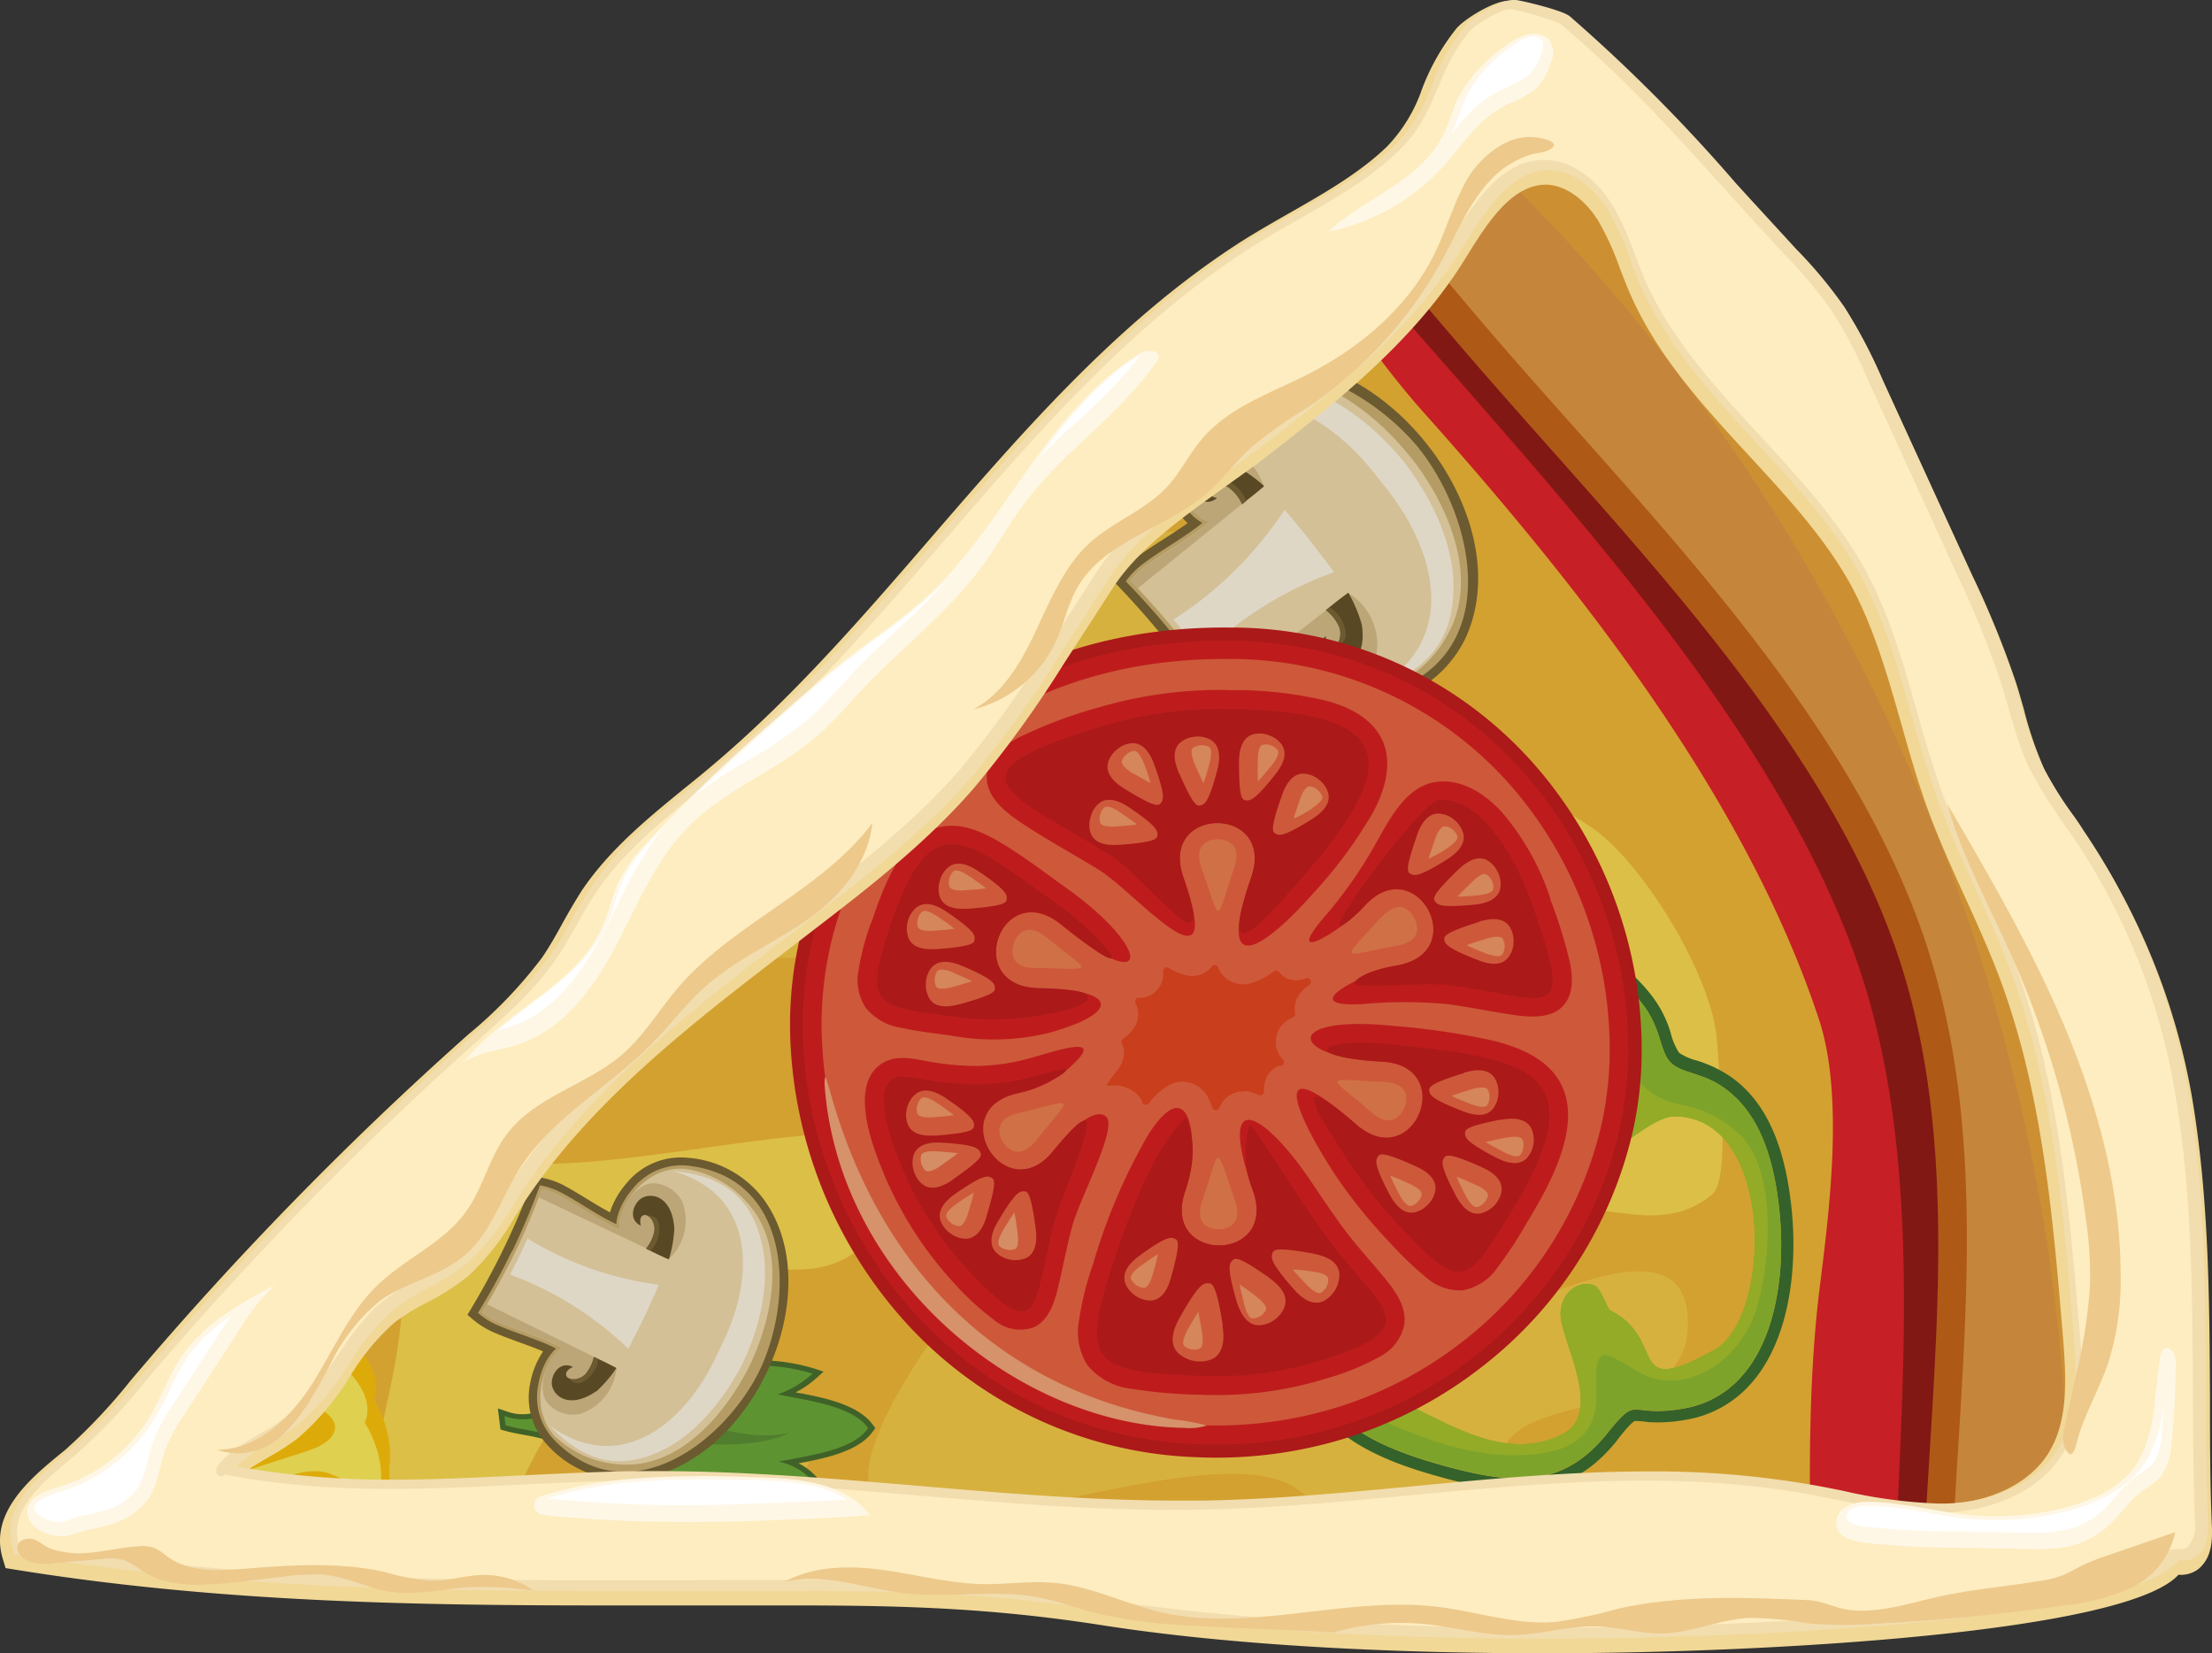 <?xml version="1.0" encoding="UTF-8" standalone="no"?>
<svg
   width="78.149mm"
   height="58.403mm"
   viewBox="0 0 221.521 165.549"
   version="1.1"
   id="svg859"
   sodipodi:docname="Pica.svg"
   xmlns:inkscape="http://www.inkscape.org/namespaces/inkscape"
   xmlns:sodipodi="http://sodipodi.sourceforge.net/DTD/sodipodi-0.dtd"
   xmlns="http://www.w3.org/2000/svg"
   xmlns:svg="http://www.w3.org/2000/svg">
  <rect x="0" y="0" width="221.521" height="165.549" fill="#333333" stroke="none"/>
  <sodipodi:namedview
     id="namedview859"
     pagecolor="#ffffff"
     bordercolor="#000000"
     borderopacity="0.25"
     inkscape:showpageshadow="2"
     inkscape:pageopacity="0.0"
     inkscape:pagecheckerboard="0"
     inkscape:deskcolor="#d1d1d1"
     inkscape:document-units="mm" />
  <defs
     id="defs8">
    <style
       id="style1">
      .cls-1 {
        fill: none;
      }

      .cls-2 {
        clip-path: url(#clip-path);
      }

      .cls-3 {
        fill: #bb6417;
      }

      .cls-10, .cls-11, .cls-12, .cls-13, .cls-14, .cls-15, .cls-16, .cls-17, .cls-18, .cls-19, .cls-20, .cls-21, .cls-22, .cls-23, .cls-24, .cls-25, .cls-26, .cls-27, .cls-28, .cls-29, .cls-3, .cls-30, .cls-31, .cls-32, .cls-39, .cls-4, .cls-40, .cls-5, .cls-6, .cls-7, .cls-8, .cls-9 {
        fill-rule: evenodd;
      }

      .cls-4 {
        fill: #dba513;
      }

      .cls-5 {
        fill: #d39b28;
      }

      .cls-6 {
        fill: #cc9033;
      }

      .cls-7 {
        fill: #c5863c;
      }

      .cls-8 {
        fill: #af5917;
      }

      .cls-9 {
        fill: #811814;
      }

      .cls-10 {
        fill: #c61f25;
      }

      .cls-11 {
        fill: #d3a130;
      }

      .cls-12 {
        fill: #dcbf46;
      }

      .cls-13 {
        fill: #d7b13e;
      }

      .cls-14 {
        fill: #6c5a30;
      }

      .cls-15 {
        fill: #b59c64;
      }

      .cls-16 {
        fill: #d4c097;
      }

      .cls-17 {
        fill: #bca677;
      }

      .cls-18 {
        fill: #594824;
      }

      .cls-19 {
        fill: #dfd7c6;
      }

      .cls-20 {
        fill: #34622a;
      }

      .cls-21 {
        fill: #7ea32a;
      }

      .cls-22 {
        fill: #94ab27;
      }

      .cls-23 {
        fill: #406228;
      }

      .cls-24 {
        fill: #5d9431;
      }

      .cls-25 {
        fill: #517e2e;
      }

      .cls-26 {
        fill: #ab1919;
      }

      .cls-27 {
        fill: #be1c1c;
      }

      .cls-28 {
        fill: #cd593a;
      }

      .cls-29 {
        fill: #d07046;
      }

      .cls-30 {
        fill: #d5865b;
      }

      .cls-31 {
        fill: #d58d65;
      }

      .cls-32 {
        fill: #d5926b;
      }

      .cls-33 {
        fill: #c93e1c;
      }

      .cls-34 {
        clip-path: url(#clip-path-2);
      }

      .cls-35 {
        clip-path: url(#clip-path-3);
      }

      .cls-36 {
        clip-path: url(#clip-path-4);
      }

      .cls-37 {
        clip-path: url(#clip-path-5);
      }

      .cls-38 {
        clip-path: url(#clip-path-6);
      }

      .cls-39 {
        fill: #ddab09;
      }

      .cls-40 {
        fill: #dfd050;
      }

      .cls-41 {
        clip-path: url(#clip-path-7);
      }

      .cls-42 {
        clip-path: url(#clip-path-8);
      }

      .cls-43 {
        fill: #f1d897;
      }

      .cls-44 {
        fill: #f2ddaf;
      }

      .cls-45 {
        fill: #fdedc0;
      }

      .cls-46 {
        fill: #edc98c;
      }

      .cls-47 {
        fill: #fff7e6;
      }

      .cls-48 {
        fill: #fff;
      }
    </style>
    <clipPath
       id="clip-path-7"
       transform="translate(-4.51 -4.51)">
      <path
         class="cls-1"
         d="m 431.19,52.3 a 219.72,219.72 0 0 1 64.55,155.84 h -220.4 z"
         id="path7" />
    </clipPath>
  </defs>
  <g
     id="g712"
     inkscape:export-filename="pica_dala.svg"
     inkscape:export-xdpi="96"
     inkscape:export-ydpi="96"
     transform="translate(-268.961,-49.071)">
    <g
       id="g707">
      <g
         class="cls-41"
         clip-path="url(#clip-path-7)"
         id="g620">
        <g
           id="g619">
          <path
             class="cls-3"
             d="m 284.75,392.55 a 204.11,204.11 0 0 0 72.56,-10 198.11,198.11 0 0 0 60.37,-32.49 c 34.71,-27.37 59.95,-66.15 69.44,-109.45 a 175.6,175.6 0 0 0 4,-32.06 197.35,197.35 0 0 0 -3.64,-44.26 202,202 0 0 0 -45.61,-93.53 C 405.37,28.97 354.87,6.86 299.55,6.29 253.48,5.82 208,17.5 170.34,44.71 a 180.53,180.53 0 0 0 -75.34,151 208.21,208.21 0 0 0 52.34,132.58 c 35.66,39.91 84.07,62.09 137.43,64.26 z"
             transform="translate(-4.51,-4.51)"
             id="path608" />
          <path
             class="cls-3"
             d="m 283.11,397.6 a 204.11,204.11 0 0 0 72.56,-10 198.16,198.16 0 0 0 60.38,-32.49 C 450.76,327.74 476,289 485.48,245.67 a 175.82,175.82 0 0 0 4,-32.07 197.35,197.35 0 0 0 -3.64,-44.26 201.75,201.75 0 0 0 -45.61,-93.53 C 403.73,34.02 353.23,11.9 297.92,11.34 251.84,10.87 206.34,22.56 168.7,49.76 a 180.51,180.51 0 0 0 -75.37,151 208.22,208.22 0 0 0 52.35,132.59 c 35.65,39.9 84.06,62.08 137.42,64.25 z"
             transform="translate(-4.51,-4.51)"
             id="path609" />
          <path
             class="cls-4"
             d="m 282.62,395.46 a 201.43,201.43 0 0 0 71.63,-9.87 195.14,195.14 0 0 0 59.56,-32.06 c 34.21,-27 59.11,-65.19 68.47,-107.87 a 173.52,173.52 0 0 0 3.94,-31.54 199.18,199.18 0 0 0 -48.6,-135.95 c -36,-41.19 -85.74,-63 -140.27,-63.52 -45.6,-0.46 -90.49,11 -127.74,37.93 a 177.69,177.69 0 0 0 -74.19,148.61 205.62,205.62 0 0 0 51.69,130.92 c 35.16,39.36 82.86,61.2 135.51,63.35 z"
             transform="translate(-4.51,-4.51)"
             id="path610" />
          <path
             class="cls-5"
             d="m 284.08,392.6 c -52.24,-2.13 -99.56,-23.78 -134.47,-62.85 a 204.28,204.28 0 0 1 -51.34,-130 176.16,176.16 0 0 1 73.55,-147.3 c 37,-26.72 81.7,-38.11 127,-37.65 54.1,0.55 103.45,22.11 139.16,63 a 193.41,193.41 0 0 1 25.84,37.92 199.13,199.13 0 0 1 9.08,20 196.57,196.57 0 0 1 13.33,77 172.11,172.11 0 0 1 -3.96,31.28 c -9.28,42.33 -34,80.26 -67.93,107 a 194.14,194.14 0 0 1 -59.12,31.82 200.06,200.06 0 0 1 -71.14,9.79 z"
             transform="translate(-4.51,-4.51)"
             id="path611" />
          <path
             class="cls-6"
             d="M 285.31,389.75 C 233.53,387.64 186.65,366.2 152.05,327.47 a 202.64,202.64 0 0 1 -50.92,-129 174.3,174.3 0 0 1 72.8,-145.77 c 36.7,-26.53 81.1,-37.8 126,-37.34 53.6,0.55 102.48,21.88 137.87,62.4 a 191.93,191.93 0 0 1 25.61,37.59 195.82,195.82 0 0 1 22.21,96.21 170.24,170.24 0 0 1 -3.86,30.91 c -9.19,41.94 -33.7,79.52 -67.32,106 a 192.4,192.4 0 0 1 -58.58,31.53 198.61,198.61 0 0 1 -70.55,9.71 z"
             transform="translate(-4.51,-4.51)"
             id="path612" />
          <path
             class="cls-7"
             d="m 284.37,386.9 c -50.71,-2.07 -96.6,-23 -130.49,-61 A 198.63,198.63 0 0 1 104,199.53 170.44,170.44 0 0 1 175.18,57 c 36,-26 79.55,-37 123.6,-36.58 52.48,0.53 100.31,21.39 135,61.06 a 188.85,188.85 0 0 1 25.08,36.81 191.9,191.9 0 0 1 21.77,94.25 167.08,167.08 0 0 1 -3.78,30.22 c -9,41 -33,77.83 -65.91,103.78 a 188.3,188.3 0 0 1 -57.4,30.89 194.38,194.38 0 0 1 -69.13,9.52 z"
             transform="translate(-4.51,-4.51)"
             id="path613" />
          <path
             class="cls-8"
             d="m 284.12,377.19 c 22.23,0.91 48.7,4.07 70.07,-3 19.87,-6.57 33,-22.49 48.95,-35 15.95,-12.51 35.86,-21.64 46.86,-39.25 6.14,-9.84 8.88,-22.12 10.87,-33.43 1.48,-8.41 2.56,-17 4.4,-25.3 a 158.31,158.31 0 0 0 3.58,-28.68 c 0.69,-21.76 4.5,-44.61 -2.9,-65.67 -7.64,-21.75 -26.24,-40.56 -41.19,-57.68 -15.49,-17.74 -30,-38.43 -52.13,-48.33 -22.13,-9.9 -51.36,-9.12 -75.23,-9.36 a 24.63,24.63 0 0 1 -3.72,-0.42 c -1.85,-0.32 -3.71,-0.7 -5.55,-1.08 -4.94,-1 -9.86,-2 -14.87,-2.72 -12.26,-1.73 -25.1,-1.82 -36.85,2.6 -10.35,3.9 -19.68,8.07 -28.47,14.87 -3.71,2.86 -7.23,6 -10.82,9 -5,4.26 -10.12,8.26 -15.45,12.15 -17.33,12.53 -37.86,25.7 -49.26,44.19 -12.79,20.75 -13.43,63 -12.85,87.27 a 96.42,96.42 0 0 1 -0.67,12.25 c -0.48,4.49 -1.12,9 -1.68,13.42 -1.33,10.67 -2.58,23 0.85,33.34 8,24.25 26.32,44.59 43.06,63.33 a 66.81,66.81 0 0 1 5.87,7.9 c 2,3.14 4,6.36 5.94,9.55 4.36,7.08 9.83,15.88 16.76,20.64 27.4,18.83 62.57,18.12 94.43,19.41 z"
             transform="translate(-4.51,-4.51)"
             id="path614" />
          <path
             class="cls-9"
             d="m 283.42,375.81 c 21.8,0.89 48.62,4 69.34,-2.87 19.33,-6.4 32.29,-22.1 48.27,-34.71 15.81,-12.47 35.82,-21.64 46.42,-38.64 10,-16 10.89,-39.53 15,-58.07 a 155.47,155.47 0 0 0 3.53,-28.27 c 0.69,-21.75 4.45,-44.4 -2.74,-64.9 -7.43,-21.15 -26.06,-40.06 -40.82,-57 C 406.19,72.84 392.43,53.14 371,43.58 349.77,34.1 320.93,34.68 296.59,34.43 287.65,34.35 259.94,23.76 236.4,32.62 206.76,43.78 208.17,49.62 182.08,68.43 164.79,81 144.46,94.06 133.42,112 c -12.43,20.15 -13,62.79 -12.48,86.05 0.43,18 -7.29,41.38 -1.65,58.43 7.83,23.7 26,43.91 42.65,62.56 9.32,10.43 17.06,30.16 28.17,37.8 26.46,18.19 60.07,17.64 93.31,19 z"
             transform="translate(-4.51,-4.51)"
             id="path615" />
          <path
             class="cls-10"
             d="m 283.68,373.57 c -30.17,-1.23 -65.34,-2.21 -91.29,-20.05 -12.24,-8.42 -18.86,-24.68 -28.71,-35.7 -16,-17.93 -32.92,-39.49 -40.58,-62.65 -3,-9.09 -1.68,-20.84 -0.51,-30.21 1.11,-8.87 0.93,-20.38 0.71,-29.33 -0.54,-22.54 1.7,-62.34 13.52,-81.52 10.72,-17.38 30.52,-31.71 46.89,-43.53 18.36,-13.28 32.22,-25.93 54.19,-34.2 21.62,-8.14 42.5,-0.21 63,0 22.65,0.23 47.7,1.6 68.52,10.91 A 67,67 0 0 1 381.05,54 c 14.74,10.49 28,25.64 39.87,39.21 14.17,16.23 31.26,36 38.47,56.5 6.93,19.73 4.43,42.93 3.78,63.43 -0.57,17.86 -6.17,35.86 -9.24,53.38 -1.81,10.28 -4.31,22 -9.89,30.94 a 49.46,49.46 0 0 1 -4,5.46 c -6.84,8.19 -16.19,14.49 -25,20.41 -5.6,3.77 -11.24,7.51 -16.55,11.7 -11.18,8.82 -21.28,19.69 -33.24,27.37 a 60.93,60.93 0 0 1 -13.77,6.7 c -20.15,6.67 -46.76,5.33 -67.83,4.47 z"
             transform="translate(-4.51,-4.51)"
             id="path616" />
          <path
             class="cls-11"
             d="m 299.49,40.69 c 28.82,1.18 59,3 83.58,19.93 6,4.16 16,10.36 20,16.4 4,6.04 8,12.25 12.84,17.71 15.55,17.4 32.32,38.53 39.72,60.92 2.5,7.56 1.08,18.84 0.1,26.66 -1.3,10.32 -1.06,21.32 -0.81,31.71 0.5,20.88 -1.47,60.62 -12.42,78.38 -10.18,16.53 -30,30.66 -45.57,41.92 -17.72,12.8 -32.6,26.09 -53.44,33.94 -19.19,7.22 -41.23,-0.45 -61.18,-0.65 -21.7,-0.22 -46.49,-1.4 -66.52,-10.35 a 59.67,59.67 0 0 1 -10.25,-5.91 c -14.63,-10.42 -27.51,-25.29 -39.29,-38.78 -13.64,-15.62 -30.75,-35.13 -37.68,-54.87 -6.54,-18.64 -1.39,-42.13 -0.77,-61.63 0.56,-17.83 3.72,-36 6.81,-53.53 1.61,-9.17 3.83,-20.28 8.8,-28.24 a 41.19,41.19 0 0 1 3.27,-4.49 c 6.34,-7.58 15.46,-13.62 23.61,-19.1 6,-4 12,-8 17.67,-12.5 11.23,-8.86 21.44,-19.91 33.43,-27.61 a 52.56,52.56 0 0 1 11.88,-5.81 c 19.42,-6.43 45.9,-4.93 66.24,-4.1 z"
             transform="translate(-4.51,-4.51)"
             id="path617" />
          <path
             class="cls-12"
             d="m 161.27,303.2 c 6.08,5.71 26,33.11 40.18,42.89 6,4.12 11,3 13.47,-0.84 l 3.35,-5.15 c -4.79,-0.47 -10.23,-0.14 -13.81,-1.81 -17.07,-8 -21.69,-28.69 -43.19,-35.09 z m 207.05,-23.67 c 1.11,5.25 10.57,-11.32 12.11,-13.22 5.41,-6.65 24.44,-8 23.68,-17.9 -0.3,-3.9 -4.63,-10.12 -8,-11.28 -8.09,-2.82 -3.15,-18.6 -10.46,-19.55 -11.68,-1.52 -7.25,16 -18.72,16 -3.87,0 -14,0.13 -14,4.68 0,6 8.78,6.08 11.56,12.39 3.63,8.2 -1.16,22.88 3.86,28.91 z M 194.87,318.9 c 21.1,7.62 13,10.3 26.15,-18.72 1.86,-4.11 7.43,-3.56 7.43,-8.26 0,-8.18 -4.15,-7.44 -6.33,-13.77 -1.32,-3.84 0.88,-6 -2.48,-9.36 -8.19,-8.2 -12.94,-0.05 -12.94,8.53 0,10 1.09,19.08 -7.7,23.41 -9.13,4.48 -28.7,9.3 -4.13,18.17 z m -54.52,-65.8 c 2.28,4.45 13.75,49.84 25.05,38.54 4.42,-4.42 -1.78,-16.66 4.68,-23.13 5.82,-5.81 18.45,0.38 18.45,-11 0,-7.84 -23.95,-5.41 -23.95,-14.87 0,-12 -10.4,-16.27 -22,-8.26 -5.31,3.67 -4.69,13.86 -2.2,18.73 z m 0.82,-68 c 0,6.41 3.17,4.33 6.89,2.48 7.36,-3.68 5.89,4.27 9.64,6.33 16.71,9.22 2.75,-18.82 2.75,-22.3 0,-9.38 0.55,-13 4.13,-21.75 5.41,-13.2 23.4,-7.74 23.4,-20.65 0,-3.44 -6.61,-5 -6.61,-9.91 0,-5.46 1.06,-20.77 -9.63,-15.42 -9.35,4.67 -12.21,4.84 -18.18,13.49 -5.13,7.44 -4.72,18.11 -7.43,25 -5.57,14.28 -6.07,27.16 -5,42.68 z M 234,163.89 c 0,4.86 -12.8,41.8 3.86,31.39 7.94,-5 7.29,-7.27 11.56,-16.52 10.23,-22.18 15.33,-21.07 36.89,-30.56 7.73,-3.41 6.41,-10.11 1.1,-14.87 -2.31,-2.07 -39.1,8.13 -39.1,0.27 0,-2.7 -2.75,-21.47 -10.18,-14 -5.73,5.73 -2.22,9.92 -14.32,9.92 -4.19,0 -6.51,9.12 -1.65,12.11 5.84,3.54 11.84,14.89 11.84,22.26 z M 217.2,70.56 c 0.55,11.25 15.06,2.17 19.83,9.63 8.16,12.79 12.67,8.2 22.58,0.28 5.34,-4.28 19.36,-4.64 26.7,-1.65 8.57,3.48 19.83,7 19.83,-7.71 0,-7.76 22,-9.88 8.53,-18.31 -26.84,-16.78 -76.5,-3.21 -97.47,17.76 z m 145,35.38 c -2.14,-0.14 6.27,0.13 8.4,0.13 4.36,0 5.28,-9.89 9.36,-11.56 5.47,-2.24 12.94,-1.51 12.94,-8.54 0,-5.83 -1.15,-11.73 -6.06,-15.41 -11.4,-8.56 -20.28,-9.92 -34.69,-9.92 -15.21,0 -1.35,10.59 1.93,14 5.69,6 -4.26,31.38 8.12,31.25 z m -51.7,100.35 c -0.55,6.6 13.21,0.12 14.87,-3.58 4.75,-10.61 13.91,-22 27.8,-22 7.66,0 10.15,-6 8.54,-12.12 -1.27,-4.88 -32.06,4.43 -39.65,0.55 -2.17,-1.11 -12.94,-3.15 -12.94,0.28 0,5.08 4.68,5.92 4.68,12.66 0,9.48 -3.3,15.38 -3.3,24.23 z m 98.84,-26.84 c 3,0.3 2.35,3 6.88,1.24 3,-1.14 5.41,-3.4 8,-4.68 8.12,-4.07 14.4,2.23 20.65,-2.76 2,-1.59 0.74,-12.31 0.55,-15.42 -0.39,-6.36 -7.44,-18 -12.67,-21.47 -10.71,-7.14 -14.91,-2.74 -25.6,-0.28 -17.36,4 1.1,15.23 1.1,22.58 0,7.15 -0.28,14.57 1.1,20.79 z m 24.5,104.48 c 4.69,1.1 7.71,-5.84 7.71,-10.46 0,-8.78 2.41,-13.93 3.31,-21.75 0.65,-5.68 9.7,-41.51 3.58,-45.16 -12.59,-7.47 -11,7.78 -11,16.8 0,7.78 -9.41,10.5 -14.86,14.59 -11.18,8.39 5.35,37.36 11.28,46 z M 257.91,355 c 0.55,0.54 6.17,4.12 11,4.12 5.39,0 14,-1.92 21.2,-1.92 6.79,0 9.89,6.6 13.76,6.6 29.34,0 -13.49,-22.82 -13.49,-36.61 0,-15.45 33.45,-22.77 10.46,-30.56 -8.09,-2.75 -2.4,-59 13.22,-62 34.47,-6.49 1.75,-21.85 -20.59,-17.7 -8.14,1.51 -17.66,-4 -22.91,-1 -14.08,7.95 -3,23.75 4.68,30.56 15.29,13.59 16.05,41.83 -6.89,48.45 -2.13,0.62 -29.8,2.46 -16.51,12.12 5.82,4.23 21.47,7.65 21.47,15.42 0,21.93 -6.84,16.55 -15.42,32.49 z"
             transform="translate(-4.51,-4.51)"
             id="path618" />
          <path
             class="cls-13"
             d="m 208,90.55 c 15.76,-3.69 21.37,15.12 41.81,4.9 20,-10 16.71,-7.21 29.73,1.84 14.39,10 32.75,-7 45.14,-7 22.59,0 10.19,19.31 17.62,30.46 4.94,7.4 71.24,-34.25 46.62,-0.73 -11.89,16.18 -5.73,20.77 3.3,36.33 5.59,9.64 3,33.77 16.15,33.77 9.51,0 34.14,-17.78 34.14,-4 0,11.21 -19.09,5.4 -19.09,15 0,7 1,17.61 -8.81,17.61 -10.15,0 -4.21,-11.45 -11.38,-16.15 -11.43,-7.48 -58,18.55 -37.8,-12.84 11.44,-17.81 15.8,1.94 9.54,-29.37 -2.72,-13.59 -28.42,-11.51 -40.38,-9.17 -56.72,11.06 -19.17,-41.11 -52.12,-29.74 -31.63,10.92 -13,-0.82 -29.73,-10.27 -16.73,-9.45 -38.05,11.75 -49.92,4.4 -11.67,-7.22 -7.33,-22.16 5.18,-25.09 z m 111.59,214.12 c -12.18,28.76 -21.34,33 11.74,33 8.11,0 -2.2,22 8.81,22 29,0 27.49,-16.57 38.91,-36.33 10.78,-18.67 28.44,-5 40,-21.66 7.44,-10.73 -0.7,-31.94 -13.57,-31.94 -18.47,0 -25.69,37.06 -48.09,8.81 -6.47,-8.15 0.58,-16.28 -10.28,-25.69 -12.54,-10.87 -33,-3.43 -33,14.32 0,19.31 13.71,18.07 5.51,37.43 z m -90.67,40.75 c 0,22.45 24.67,6 29.37,-6.61 3.48,-9.37 7.53,-15.87 -4.78,-19.45 -8.72,-2.54 -23,-22.54 -25.69,-16.52 -4.8,10.72 -6,14.67 3.67,22 2,1.51 -2.57,17.26 -2.57,20.56 z M 146,220.25 c 27.77,0 43.15,-2.85 47.35,29.37 0.26,2 8.29,10.44 12.11,7.34 29.27,-23.78 22.37,-7.16 33,22.39 6.5,18 25.32,8.44 25.32,-9.18 0,-16 -21.6,-18.88 -18.35,-31.56 3.2,-12.5 11.46,-15 10.65,-30.84 -0.61,-11.64 -19.07,0.22 -24.6,4 -40.06,27.66 8,-85.71 -29,-66.8 -8.76,4.48 -27.16,13.07 -27.16,24.59 0,12.4 5.41,44.66 -17.25,34.5 -25.07,-11.2 -30.9,16.19 -12.07,16.19 z m 140.21,-55.06 c 6.06,-0.36 6.34,-8.07 12.85,-8.07 10.57,0 1.1,19.45 1.1,25.33 0,7.64 1,15.26 -1.84,21.65 -4.41,9.82 -11.11,-7.44 -19.45,-0.73 -5.18,4.17 -0.58,9.17 -9.91,9.17 -8,0 -2.57,-4.35 -2.57,-7.7 0,-13.42 -14.68,-19.52 1.84,-32.67 5.79,-4.61 10.67,-7 18,-7 z m 45.52,40.75 c 3.76,-3.77 23.49,-22.11 23.49,-8.44 0,2.29 -6.91,14.09 -1.84,15.41 2.44,0.64 8.82,-0.06 8.82,3.31 0,7.75 -5.83,4.63 -11.75,5.87 -2.93,0.61 -2.14,2.47 -4.41,4 -1.15,0.8 -3.63,0.37 -5.14,0.37 -3.57,0 -7,0 -7,-4.4 0,-4.4 -7.3,-4 -8.07,-7 -0.65,-2.49 4.08,-7.38 5.87,-9.17 z"
             transform="translate(-4.51,-4.51)"
             id="path619" />
        </g>
      </g>
      <g
         id="g630">
        <path
           class="cls-14"
           d="m 403.2,119.56 c 0.1,0.17 0.2,0.35 0.31,0.51 a 9.55,9.55 0 0 0 2.24,2.29 7.87,7.87 0 0 0 7.26,1.29 11.75,11.75 0 0 0 7.26,-6.25 c 5.54,-12.27 -8.68,-30.17 -21.87,-27.57 a 11.69,11.69 0 0 0 -7.74,5.65 7.89,7.89 0 0 0 -0.4,7.36 9.36,9.36 0 0 0 1.73,2.7 q 0.19,0.21 0.42,0.42 c -1.57,1.14 -3.29,2.1 -4.86,3.25 a 9.17,9.17 0 0 0 -1.86,1.77 l -0.65,0.86 a 86.82,86.82 0 0 1 10.75,13.56 l 1,-0.44 a 9.14,9.14 0 0 0 2.16,-1.41 c 1.48,-1.26 2.8,-2.72 4.27,-4 z"
           transform="translate(-4.51,-4.51)"
           id="path620" />
        <path
           class="cls-15"
           d="m 391.49,117.77 c 1.58,2 3.08,4.09 4.47,6.24 l 0.17,0.27 0.28,-0.13 a 8.33,8.33 0 0 0 1.94,-1.27 c 1.78,-1.52 3.34,-3.32 5.2,-4.75 a 4.94,4.94 0 0 0 0.7,1.44 8.49,8.49 0 0 0 2,2.08 7,7 0 0 0 6.45,1.16 c 10.95,-3.7 8.76,-16.56 3.13,-24 v 0 l -0.18,-0.22 c -0.06,-0.08 -0.12,-0.15 -0.17,-0.23 v 0 c -6,-7.16 -18,-12.22 -24.07,-2.41 a 7,7 0 0 0 -0.33,6.55 8.26,8.26 0 0 0 1.56,2.44 5,5 0 0 0 1.24,1 c -1.81,1.48 -3.92,2.59 -5.8,4 a 8.23,8.23 0 0 0 -1.68,1.6 l -0.19,0.25 0.21,0.22 c 1.79,1.84 3.47,3.78 5.07,5.78 z"
           transform="translate(-4.51,-4.51)"
           id="path621" />
        <path
           class="cls-16"
           d="m 412.61,122.47 c -4.64,1.57 -8.76,-2.88 -8.8,-5 -2.08,1.47 -3.73,3.43 -5.69,5.11 a 7.78,7.78 0 0 1 -1.86,1.22 c -1.33,-2.08 -2.83,-4.18 -4.49,-6.28 -1.66,-2.1 -3.37,-4 -5.08,-5.8 a 7.61,7.61 0 0 1 1.6,-1.53 c 2.08,-1.52 4.37,-2.69 6.28,-4.37 -2,-0.52 -5.43,-5.55 -2.85,-9.7 a 11.49,11.49 0 0 1 6.6,-4.57 c 6,-1.66 12.18,2.64 16.2,7.55 v 0 c 0.06,0.07 0.11,0.14 0.17,0.2 v 0 l 0.17,0.2 v 0 c 3.87,5 6.64,12 3.66,17.49 a 11.54,11.54 0 0 1 -5.94,5.39 z m 2.11,-23.1 a 1.84,1.84 0 0 1 0.17,0.22"
           transform="translate(-4.51,-4.51)"
           id="path622" />
        <path
           class="cls-17"
           d="m 395.69,122.94 0.57,0.88 a 7.78,7.78 0 0 0 1.86,-1.22 c 2,-1.68 3.61,-3.63 5.69,-5.12 a 2.86,2.86 0 0 0 0.37,1.27 v 0 c 0.83,1.65 2.8,3.25 4.41,2.93 a 3.87,3.87 0 0 0 2.75,-2.72 6,6 0 0 0 -2.86,-6 v 0 l -12.81,10 z"
           transform="translate(-4.51,-4.51)"
           id="path623" />
        <path
           class="cls-18"
           d="m 409.85,116.13 a 14.31,14.31 0 0 0 -1.35,-3.2 c -0.65,0.46 -1.66,1.25 -2.24,1.75 a 4.25,4.25 0 0 1 1.33,1.69 1.92,1.92 0 0 1 0.07,1.08 c -0.31,1.29 -1.46,1.24 -1.41,-0.17 -1.37,1.07 -0.17,2.74 0.85,3 1.36,0.36 3.27,-0.78 2.75,-4.16 z"
           transform="translate(-4.51,-4.51)"
           id="path624" />
        <path
           class="cls-14"
           d="m 406.65,114.36 -0.39,0.32 a 4.25,4.25 0 0 1 1.33,1.69 c 0.21,0.59 0.15,1.66 -0.52,2 1,-0.3 1.26,-0.88 1.14,-1.56 a 3.42,3.42 0 0 0 -1.56,-2.41 z"
           transform="translate(-4.51,-4.51)"
           id="path625" />
        <path
           class="cls-17"
           d="m 387.41,112.5 -0.72,-0.76 a 7.61,7.61 0 0 1 1.6,-1.53 c 2.08,-1.52 4.37,-2.69 6.28,-4.37 a 3.09,3.09 0 0 1 -1.15,-0.65 v 0 c -1.42,-1.19 -2.52,-3.47 -1.85,-5 a 3.88,3.88 0 0 1 3.28,-2.07 6,6 0 0 1 5.19,4.16 v 0 z"
           transform="translate(-4.51,-4.51)"
           id="path626" />
        <path
           class="cls-18"
           d="m 397.26,100.26 a 14,14 0 0 1 2.81,2 c -0.59,0.52 -1.59,1.32 -2.21,1.77 a 4.25,4.25 0 0 0 -1.35,-1.67 1.84,1.84 0 0 0 -1,-0.31 c -1.32,0 -1.54,1.14 -0.15,1.4 -1.36,1.1 -2.72,-0.45 -2.75,-1.51 0,-1.4 1.51,-3 4.68,-1.73 z"
           transform="translate(-4.51,-4.51)"
           id="path627" />
        <path
           class="cls-14"
           d="m 398.26,103.78 -0.4,0.3 a 4.25,4.25 0 0 0 -1.35,-1.67 c -0.52,-0.35 -1.58,-0.52 -2,0.06 0.53,-1 1.15,-1 1.77,-0.76 a 3.38,3.38 0 0 1 2,2.07 z"
           transform="translate(-4.51,-4.51)"
           id="path628" />
        <path
           class="cls-19"
           d="m 411.12,122.51 c 7,-2.21 7.9,-6.8 7.91,-10.21 0,-4 -1.9,-8.43 -4.77,-12.21 v 0 l -0.18,-0.24 -0.19,-0.23 v 0 c -3,-3.65 -6.94,-6.52 -10.81,-7.42 -3.32,-0.78 -8,-1 -11.74,5.38 6.54,-7.29 15,-3 20.18,3.92 v 0 l 0.2,0.23 0.17,0.24 v 0 c 5.52,6.6 7.81,15.83 -0.77,20.54 z"
           transform="translate(-4.51,-4.51)"
           id="path629" />
        <path
           class="cls-19"
           d="m 393.8,119.13 -1.35,-1.78 -1.45,-1.73 a 37.47,37.47 0 0 0 11.12,-11 l 2.15,2.6 v 0 l 0.37,0.48 0.38,0.47 v 0 l 2.05,2.69 a 37.39,37.39 0 0 0 -13.28,8.31 z"
           transform="translate(-4.51,-4.51)"
           id="path630" />
      </g>
      <g
         id="g633">
        <path
           class="cls-20"
           d="m 397.56,161.72 a 5.86,5.86 0 0 1 1.85,-0.93 c 0.8,-0.26 1.61,-0.38 2.43,-0.56 a 2.89,2.89 0 0 0 1,-0.38 6.75,6.75 0 0 0 0.89,-2.67 9.44,9.44 0 0 1 1.8,-4.33 c 5,-6.13 12.18,-6.92 19.54,-5.91 5.56,0.76 10,1.5 13.71,6.21 a 11.46,11.46 0 0 1 2,3.85 6.63,6.63 0 0 0 0.84,2 5.62,5.62 0 0 0 1.75,0.77 12.65,12.65 0 0 1 3.53,1.7 c 4.17,3 5.5,8.39 6,13.24 0.61,6.06 -0.24,14.05 -5,18.35 a 11.07,11.07 0 0 1 -5.67,2.7 15.37,15.37 0 0 1 -3.71,0.22 8.45,8.45 0 0 0 -1.3,-0.11 c -0.35,0.06 -1.64,1.68 -1.85,2 -5.21,6.46 -11.31,5.44 -18.52,3.36 -3.27,-0.94 -6.91,-2.31 -9.52,-4.58 a 12.91,12.91 0 0 1 -2.1,-2.33 c -0.45,-0.63 -0.82,-1.28 -1.25,-1.91 a 8.38,8.38 0 0 1 -1.39,-3.86 7,7 0 0 0 -0.3,-1.75 6.23,6.23 0 0 0 -1.62,-0.91 14.53,14.53 0 0 1 -3.63,-2.21 c -3.3,-2.82 -4.38,-6 -5.21,-10 -1.07,-5.26 1.75,-8.77 5.74,-11.87 z m 0.76,1 c 1.75,-1.36 4.51,-0.94 5.48,-2 1.42,-1.59 0.82,-4.7 2.73,-7 4.88,-6 12,-6.35 18.41,-5.47 4.92,0.67 9.35,1.24 12.92,5.75 2,2.5 1.78,4.77 2.88,5.94 1.1,1.17 3.21,1 5.46,2.63 3.36,2.43 4.92,6.76 5.48,12.36 0.83,8.29 -1.27,18.3 -9.67,19.71 -5.66,0.95 -4.34,-1.55 -7.61,2.51 -4.54,5.62 -9.61,5.14 -17.22,2.95 -9.43,-2.72 -10.65,-6 -12.19,-8.33 -1.68,-2.49 -0.93,-4.51 -1.7,-5.62 -0.77,-1.11 -3.06,-1.31 -5.46,-3.36 -3.22,-2.75 -4.1,-5.93 -4.8,-9.36 -0.76,-3.73 0.45,-6.89 5.29,-10.64 z"
           transform="translate(-4.51,-4.51)"
           id="path631" />
        <path
           class="cls-21"
           d="m 398.32,162.7 c 1.75,-1.36 4.51,-0.94 5.48,-2 1.42,-1.59 0.82,-4.7 2.73,-7 4.88,-6 12,-6.35 18.41,-5.47 4.92,0.67 9.35,1.24 12.92,5.75 2,2.5 1.78,4.77 2.88,5.94 1.1,1.17 3.21,1 5.46,2.63 3.36,2.43 4.92,6.76 5.48,12.36 0.83,8.29 -1.27,18.3 -9.67,19.71 -5.66,0.95 -4.34,-1.55 -7.61,2.51 -4.54,5.62 -9.61,5.14 -17.22,2.95 -9.43,-2.72 -10.65,-6 -12.19,-8.33 -1.68,-2.49 -0.93,-4.51 -1.7,-5.62 -0.77,-1.11 -3.06,-1.31 -5.46,-3.36 -3.22,-2.75 -4.1,-5.93 -4.8,-9.36 -0.76,-3.73 0.45,-6.89 5.29,-10.64 z M 397,170 c 1.9,-4.82 5.6,-5.77 9.89,-4.45 2,0.61 4.08,3.4 6.54,3.4 a 3,3 0 0 0 1.47,-5.52 c -2.3,-1.26 -5.37,-2.65 -5.41,-3.7 -0.45,-10.69 24,-8.41 25,-0.62 0.08,0.62 1.2,4.28 -0.66,5.42 -3.14,1.93 -3.65,2.89 -3.75,4.34 -0.07,1.1 1.59,1.9 3.07,1.16 2.19,-1.1 5.87,-4.66 8,-4.66 10.09,0 9.83,20.14 4,23.38 -9,5 -4.6,-1 -10.39,-3.94 -0.36,-0.19 -0.94,-2.23 -1.63,-2.51 -1.51,-0.63 -3.38,0.71 -3.38,2.86 0,2.64 4.51,10 0.08,12.09 -6.56,3.19 -13.15,-2.68 -17.54,-3.76 -10.43,-2.55 2.75,-10.37 2.15,-12.71 -1.89,-7.33 -10.09,1.64 -13.35,-0.63 C 397,177.35 395.68,173.4 397,170 Z"
           transform="translate(-4.51,-4.51)"
           id="path632" />
        <path
           class="cls-22"
           d="m 399,180 c -1.2,-1.86 -2.55,-2.72 -3.06,-3.93 a 9.08,9.08 0 0 1 3.33,-11.38 c 4,-2.59 7.18,-1.22 8.43,-2.24 1.78,-1.45 0.49,-4.52 1.41,-6.52 3.53,-7.66 15.92,-6.39 22.66,-2.54 4.27,2.44 3.72,6.25 6.08,8.73 1.92,2 3.83,1.93 5.51,2.47 a 11.36,11.36 0 0 1 4.48,2.74 c 3.45,3.52 3.1,12.22 1.5,17.39 -1.6,5.17 -7.18,8.85 -11.75,6.24 -3.59,-2.05 -4.45,-3.08 -4.25,2.12 0.19,4.85 -3.45,6 -7.13,6.19 -5.5,0.32 -10.5,-1.74 -15.38,-3.92 -7.71,-3.45 -0.82,-10.29 -2.77,-12.45 -1.42,-1.57 -7,0.31 -9.06,-2.9 z m -2,-10 c 1.9,-4.82 5.6,-5.77 9.89,-4.45 2,0.61 4.08,3.4 6.54,3.4 a 3,3 0 0 0 1.47,-5.52 c -2.3,-1.26 -5.37,-2.65 -5.41,-3.7 -0.45,-10.69 24,-8.41 25,-0.62 0.08,0.62 1.2,4.28 -0.66,5.42 -3.14,1.93 -3.65,2.89 -3.75,4.34 -0.07,1.1 1.59,1.9 3.07,1.16 2.2,-1.1 5.87,-4.66 8,-4.66 10.09,0 9.83,20.14 4,23.38 -9,5 -4.6,-1 -10.39,-3.94 -0.36,-0.19 -0.94,-2.23 -1.63,-2.51 -1.51,-0.63 -3.38,0.71 -3.38,2.86 0,2.64 4.51,10 0.08,12.09 -6.56,3.19 -13.16,-2.68 -17.54,-3.76 -10.43,-2.55 2.75,-10.37 2.15,-12.71 -1.89,-7.33 -10.09,1.64 -13.35,-0.63 C 397,177.35 395.68,173.4 397,170 Z"
           transform="translate(-4.51,-4.51)"
           id="path633" />
      </g>
      <g
         id="g636">
        <path
           class="cls-23"
           d="m 347.31,189.89 a 10.47,10.47 0 0 0 3.33,-6.69 v -0.6 l -0.6,0.06 a 12.69,12.69 0 0 0 -2.85,0.6 l -0.56,0.21 a 3,3 0 0 0 -0.1,-2.57 l -0.23,-0.49 -0.49,0.26 c -1.82,1 -3.37,1.5 -4.63,2.94 0,-0.27 -0.05,-0.55 -0.06,-0.86 v -0.67 l -0.64,0.19 c -3.83,1.16 -6.3,3.82 -8.35,7.08 -0.53,0.84 -1,1.7 -1.54,2.54 a 10,10 0 0 1 -1.18,1.64 l -0.28,0.28 a 4.67,4.67 0 0 1 -5,1.07 l -0.8,-0.27 0.26,2.11 0.34,0.1 c 1.65,0.48 3.36,0.52 5,1.23 2.87,1.27 5.32,3.47 8,5.12 a 34,34 0 0 0 6.92,2.76 l 0.63,0.21 0.07,-0.65 a 4.68,4.68 0 0 0 -0.44,-2.75 21.7,21.7 0 0 0 11.06,-0.23 l 0.77,-0.25 -0.54,-0.6 a 5.91,5.91 0 0 0 -1.22,-1.12 4.93,4.93 0 0 0 -0.74,-0.43 c 2.38,-0.45 5.93,-1.12 7.4,-3.13 l 0.29,-0.4 -0.3,-0.4 c -1.55,-2.07 -5.26,-2.72 -7.66,-3.18 v 0 a 10.33,10.33 0 0 0 2.1,-1.46 l 0.68,-0.61 -0.87,-0.29 a 19.32,19.32 0 0 0 -7.67,-0.75 z"
           transform="translate(-4.51,-4.51)"
           id="path634" />
        <path
           class="cls-24"
           d="m 354.82,191.15 a 10.25,10.25 0 0 1 -3.47,2.06 c 3.51,0.69 7.43,1.21 9,3.29 l 0.06,0.08 -0.06,0.09 c -1.51,2.07 -5.42,2.59 -8.91,3.27 a 6.17,6.17 0 0 1 3.51,2.07 c -3.79,1.24 -8,0.93 -12.21,-0.11 v 0 a 3.86,3.86 0 0 1 1.22,3.52 34.42,34.42 0 0 1 -6.81,-2.71 c -2.86,-1.78 -5.16,-3.87 -8.05,-5.15 -1.7,-0.76 -3.37,-0.78 -5,-1.26 l -0.11,-0.93 a 5.2,5.2 0 0 0 5.51,-1.18 c 1.1,-1 1.66,-2.3 3.09,-4.57 1.87,-3 4.19,-5.68 8.06,-6.85 a 6.2,6.2 0 0 0 0.32,2.07 c 1.27,-2 2.77,-2.46 5.15,-3.72 0.55,1.15 0.36,2.27 -0.92,3.45 1.29,-0.31 2.08,-1.09 5,-1.4 -0.07,2.6 -2,5.59 -4.46,7.44 a 19.72,19.72 0 0 1 9.16,0.53 z"
           transform="translate(-4.51,-4.51)"
           id="path635" />
        <path
           class="cls-25"
           d="m 352.62,197 c -3.91,2.07 -12,1.17 -17.38,-0.1 2.19,2.22 5.14,4.54 7.32,6.76 -6.68,-3.82 -8.12,-7.14 -13,-7 a 84.52,84.52 0 0 0 14,-9.86 c -0.57,3.08 -3.53,5.86 -8.11,7.83 5.49,0 12,3.72 17.13,2.39 z"
           transform="translate(-4.51,-4.51)"
           id="path636" />
      </g>
      <g
         id="g695">
        <path
           class="cls-26"
           d="m 393.4,199.5 a 43.82,43.82 0 0 0 15.6,-2.15 42.92,42.92 0 0 0 13,-7 41.62,41.62 0 0 0 15,-23.53 37.1,37.1 0 0 0 0.86,-6.88 43.38,43.38 0 0 0 -10.6,-29.66 40.4,40.4 0 0 0 -30.6,-13.86 c -9.95,-0.1 -19.74,2.4 -27.87,8.27 a 38.73,38.73 0 0 0 -16.19,32.43 44.86,44.86 0 0 0 11.28,28.56 41.25,41.25 0 0 0 29.52,13.82 z"
           transform="translate(-4.51,-4.51)"
           id="path637" />
        <path
           class="cls-27"
           d="m 393.46,198.2 c 24.25,1 42.41,-17.88 43.06,-38.3 0.65,-20.72 -14.77,-41.92 -39.92,-42.17 -27.08,-0.28 -43.22,19 -42.73,39.36 0.48,20.09 15.51,40.12 39.59,41.11 z"
           transform="translate(-4.51,-4.51)"
           id="path638" />
        <path
           class="cls-28"
           d="M 393.53,196.31 A 38.07,38.07 0 0 1 366.22,183.55 41.65,41.65 0 0 1 355.76,157 35.56,35.56 0 0 1 370.62,127.24 c 7.57,-5.47 16.7,-7.76 26,-7.67 a 37.3,37.3 0 0 1 28.23,12.77 40.23,40.23 0 0 1 9.81,27.46 35.13,35.13 0 0 1 -0.79,6.3 38.42,38.42 0 0 1 -13.79,21.71 39.62,39.62 0 0 1 -12,6.47 41,41 0 0 1 -14.5,2 z"
           transform="translate(-4.51,-4.51)"
           id="path639" />
        <path
           class="cls-27"
           d="m 393.68,193.24 a 47.91,47.91 0 0 1 -6.88,-0.59 6.68,6.68 0 0 1 -4.43,-2.37 6.19,6.19 0 0 1 -0.85,-4.43 30.93,30.93 0 0 1 1.44,-5.76 57.88,57.88 0 0 1 5.45,-12.8 c 4.5,-7.12 5.25,1.27 3.76,5.55 -2.52,7.27 9.31,7.27 6.79,0 -3.77,-10.84 1.24,-7.9 6.1,-0.52 q 1.28,1.92 2.61,3.79 c 1.33,1.84 2.8,3.45 4.24,5.17 1.13,1.36 2.44,3 2.2,4.9 a 4.66,4.66 0 0 1 -2.48,3.26 24.49,24.49 0 0 1 -5.22,2.14 37.1,37.1 0 0 1 -12.73,1.66 z m 32.76,-17.33 a 41,41 0 0 1 -3,4.59 5.38,5.38 0 0 1 -3.51,2.29 5.16,5.16 0 0 1 -3.69,-1.34 33.23,33.23 0 0 1 -3.58,-3.44 50.5,50.5 0 0 1 -5.49,-6.81 c -3.75,-5.7 -7.16,-13.14 2.14,-5 5.81,5.06 10.23,-5.92 2.54,-6.3 -9.41,-0.45 -10,-4.76 1.29,-3.58 a 70.83,70.83 0 0 1 10,1.5 c 2.44,0.63 5.07,1.68 6.45,3.94 2.6,4.27 -0.93,10.49 -3.16,14.17 z m 2.27,-32.32 a 47,47 0 0 1 2,6.45 c 0.28,1.51 0.37,3.24 -0.84,4.4 -1.21,1.16 -3.29,1 -4.91,0.76 -2.22,-0.33 -4.39,-0.79 -6.62,-1.08 a 46,46 0 0 0 -8.38,0 c -7.41,0.41 0.88,-3.39 3.42,-3.82 7.59,-1.32 1.86,-11.68 -3.28,-5.95 -2,2.22 -8.83,6.49 -3.58,0.56 a 45.34,45.34 0 0 0 5.13,-7.59 c 1.14,-2 2.56,-4.51 4.86,-5.26 a 4.27,4.27 0 0 1 0.86,-0.19 c 2.54,-0.32 4.83,1.23 6.48,3 a 25.73,25.73 0 0 1 4.9,8.72 z m -32.32,-20.9 a 39.12,39.12 0 0 1 10.18,1.13 c 2.23,0.65 4.48,1.82 5.42,4.08 0.94,2.26 0.11,4.92 -1,7 a 45.65,45.65 0 0 1 -6.12,8.26 c -4.33,4.89 -9.89,9.2 -6.09,-1.74 2.53,-7.27 -9.31,-7.27 -6.79,0 4.33,12.45 -4.74,1.58 -8.44,-0.72 -2.45,-1.51 -5,-2.89 -7.4,-4.46 -1.66,-1.08 -3.89,-2.65 -3.86,-4.87 0,-2 1.76,-3.21 3.33,-4 a 46.53,46.53 0 0 1 8.05,-3 43.11,43.11 0 0 1 12.73,-1.7 z M 360.72,146 c 1.13,-3.34 3,-8.82 7,-9.63 2.08,-0.42 4.13,0.51 5.89,1.54 2.25,1.33 4.43,3 6.57,4.53 8.71,6.18 8.7,11.2 -0.43,3.74 -6,-4.88 -10,6.24 -2.33,6.37 8.57,0.14 7.89,2.6 1,4.48 a 23.38,23.38 0 0 1 -9.57,0.27 c -1.67,-0.24 -3.42,-0.42 -5.06,-0.79 a 5.7,5.7 0 0 1 -3.61,-2 5.08,5.08 0 0 1 -0.74,-3.75 26.29,26.29 0 0 1 1.26,-4.78 z m 1.28,25.14 c -1.17,-2.76 -3.66,-9.18 0,-11.19 1.28,-0.7 2.75,-0.39 4.11,-0.15 a 27.25,27.25 0 0 0 5.18,0.52 20.72,20.72 0 0 0 4.95,-0.68 c 2.46,-0.62 8.86,-3 3.94,1.19 a 11.1,11.1 0 0 1 -4.83,2.24 c -7.51,1.71 -1.24,11.75 3.59,5.76 3.48,-4.33 5.16,-4 5.47,-3.16 0.58,1.64 -2.84,8.06 -3.54,10.63 -0.55,2 -0.91,4 -1.39,6 -0.38,1.6 -0.93,3.56 -2.61,4.24 a 4.06,4.06 0 0 1 -3.89,-0.82 27.7,27.7 0 0 1 -4,-3.69 37.66,37.66 0 0 1 -7,-10.91 z"
           transform="translate(-4.51,-4.51)"
           id="path640" />
        <path
           class="cls-26"
           d="m 393.75,191.36 c -10.65,-0.44 -12.07,-1.12 -9,-10.7 2.52,-7.82 5,-12.89 7.49,-15.15 0.68,1.53 1.13,3.88 -0.07,7.33 -2.52,7.27 9.31,7.27 6.79,0 a 10,10 0 0 1 -0.33,-6.68 c 1.17,1.42 2.55,3.7 4.85,7.19 0.86,1.31 1.75,2.58 2.66,3.86 5.3,7.39 10.71,9.11 -0.29,12.57 a 35.42,35.42 0 0 1 -12.1,1.58 z m 31.08,-16.43 c -4.57,7.51 -5.14,7.81 -10.84,1.78 a 46.47,46.47 0 0 1 -5.28,-6.55 c -2.41,-3.65 -7.13,-10.69 0.56,-4 5.81,5.06 10.23,-5.92 2.54,-6.3 -8.19,-0.4 -6.45,-2.49 1.1,-1.7 13.82,1.44 20.47,2.67 11.92,16.75 z m 2.1,-30.71 c 4.34,12.2 1.8,9.36 -8.39,8 -2.33,-0.3 -9.24,0.4 -9.4,-0.18 -0.07,-0.25 0.91,-1.22 4.2,-1.79 7.59,-1.31 1.86,-11.66 -3.28,-5.94 -1.7,1.9 -2.53,2.18 -2.44,1.74 0.3,-1.45 8.3,-12.14 9.94,-12.35 3,-0.38 6.83,3.34 9.37,10.49 z m -30.57,-19.65 c 17.38,0.18 17.54,5.57 7.09,17.38 -3.36,3.78 -8.11,9.38 -4.68,-0.49 2.53,-7.27 -9.31,-7.27 -6.79,0 3.57,10.27 -3.43,0.17 -7.45,-2.32 -10.24,-6.36 -16.84,-8 -0.33,-12.94 a 41.41,41.41 0 0 1 12.16,-1.63 z m -33.85,22 c 4.22,-12.51 7.41,-9.14 16.6,-2.62 5.5,3.9 9.15,9.14 0.66,2.2 -6,-4.88 -10,6.16 -2.33,6.37 4,0.11 5,0.46 5,0.9 0,0.44 -0.52,1.1 -4.47,1.76 a 27.75,27.75 0 0 1 -8.81,0.22 c -7.74,-1.11 -9.34,-0.75 -6.62,-8.83 z m 1.26,23.79 c -2.47,-5.81 -2,-8.15 -0.81,-8.79 1.19,-0.64 3.58,0.62 8.4,0.6 a 22.14,22.14 0 0 0 5.4,-0.74 c 2.22,-0.56 3.15,-0.89 3.39,-0.77 0.54,0.25 -2.57,1.88 -4.74,2.37 -7.51,1.71 -1.23,11.75 3.59,5.76 6.88,-8.54 1,3.66 0.11,7 -2.23,8.14 -1.13,13 -8.66,5 a 35.44,35.44 0 0 1 -6.68,-10.36 z"
           transform="translate(-4.51,-4.51)"
           id="path641" />
        <path
           class="cls-29"
           d="m 397.12,173.73 c 0.29,0.83 0.5,2 -0.33,2.57 a 2.24,2.24 0 0 1 -1.28,0.38 2.29,2.29 0 0 1 -1.29,-0.38 c -0.82,-0.6 -0.61,-1.74 -0.32,-2.57 1.86,-5.36 1.18,-5.87 3.22,0 z"
           transform="translate(-4.51,-4.51)"
           id="path642" />
        <path
           class="cls-29"
           d="m 393.82,140.56 c -0.29,-0.82 -0.49,-2 0.33,-2.56 a 2.16,2.16 0 0 1 1.28,-0.38 2.21,2.21 0 0 1 1.29,0.38 c 0.82,0.59 0.61,1.74 0.32,2.56 -1.86,5.37 -1.18,5.88 -3.22,0 z"
           transform="translate(-4.51,-4.51)"
           id="path643" />
        <path
           class="cls-29"
           d="m 412,161.92 c 0.87,0 2,0.28 2.26,1.26 a 2.37,2.37 0 0 1 -1,2.38 c -0.86,0.54 -1.84,-0.08 -2.51,-0.65 -4.27,-3.73 -5,-3.29 1.21,-3 z"
           transform="translate(-4.51,-4.51)"
           id="path644" />
        <path
           class="cls-29"
           d="m 411.73,145.52 c 0.59,-0.65 1.49,-1.39 2.41,-1 a 2.32,2.32 0 0 1 0.95,0.94 2.3,2.3 0 0 1 0.29,1.31 c -0.13,1 -1.23,1.38 -2.09,1.53 -5.59,1 -5.71,1.81 -1.56,-2.82 z"
           transform="translate(-4.51,-4.51)"
           id="path645" />
        <path
           class="cls-29"
           d="m 377.23,150.52 c -0.88,0 -2,-0.21 -2.3,-1.18 a 2.36,2.36 0 0 1 0.88,-2.42 c 0.84,-0.56 1.85,0 2.52,0.58 4.4,3.59 5.11,3.13 -1.1,3 z"
           transform="translate(-4.51,-4.51)"
           id="path646" />
        <path
           class="cls-29"
           d="m 377.27,167.74 c -0.55,0.68 -1.41,1.46 -2.35,1.08 a 2.14,2.14 0 0 1 -1,-0.88 2.2,2.2 0 0 1 -0.36,-1.29 c 0.07,-1 1.15,-1.45 2,-1.64 5.54,-1.26 5.61,-2.11 1.71,2.73 z"
           transform="translate(-4.51,-4.51)"
           id="path647" />
        <path
           class="cls-28"
           d="m 390.74,181.51 c -0.27,1 -0.85,2.27 -2.06,2.3 a 2.66,2.66 0 0 1 -1.52,-0.5 2.62,2.62 0 0 1 -1,-1.25 c -0.4,-1.15 0.58,-2.13 1.42,-2.74 2.74,-2 3.16,-1.86 3.52,-1.71 0.36,0.15 0.64,0.32 -0.36,3.9 z"
           transform="translate(-4.51,-4.51)"
           id="path648" />
        <path
           class="cls-30"
           d="m 389.44,179.16 c -0.16,0.75 -0.42,1.67 -0.52,2 -0.1,0.33 -0.42,1.37 -0.88,1.38 a 1.42,1.42 0 0 1 -0.77,-0.28 1.47,1.47 0 0 1 -0.54,-0.62 c -0.15,-0.44 0.69,-1.11 1,-1.32 0.31,-0.21 1.08,-0.78 1.73,-1.17 z"
           transform="translate(-4.51,-4.51)"
           id="path649" />
        <path
           class="cls-28"
           d="m 395.89,186.29 c 0.2,1.17 0.2,2.76 -1,3.37 a 3.25,3.25 0 0 1 -3.44,-0.6 c -1,-1 -0.42,-2.49 0.16,-3.53 1.88,-3.38 2.38,-3.44 2.82,-3.45 0.44,-0.01 0.82,0 1.5,4.21 z"
           transform="translate(-4.51,-4.51)"
           id="path650" />
        <path
           class="cls-28"
           d="m 400.57,181.54 c 0.9,0.63 1.95,1.64 1.56,2.85 a 2.82,2.82 0 0 1 -1,1.33 2.79,2.79 0 0 1 -1.59,0.56 c -1.27,0 -1.9,-1.32 -2.22,-2.38 -1,-3.41 -0.73,-3.78 -0.45,-4.08 0.28,-0.3 0.54,-0.52 3.73,1.72 z"
           transform="translate(-4.51,-4.51)"
           id="path651" />
        <path
           class="cls-28"
           d="m 405,179.12 c 1.08,0.2 2.46,0.68 2.6,1.95 a 3,3 0 0 1 -1.6,2.8 c -1.16,0.53 -2.28,-0.41 -3,-1.24 -2.35,-2.68 -2.24,-3.13 -2.11,-3.52 0.13,-0.39 0.27,-0.7 4.11,0 z"
           transform="translate(-4.51,-4.51)"
           id="path652" />
        <path
           class="cls-30"
           d="m 393.48,185 c 0.17,0.75 0.32,1.69 0.37,2 0.05,0.31 0.19,1.42 -0.23,1.62 a 1.33,1.33 0 0 1 -0.81,0.07 1.44,1.44 0 0 1 -0.75,-0.34 c -0.32,-0.34 0.17,-1.3 0.34,-1.61 0.17,-0.31 0.65,-1.15 1.08,-1.78 z"
           transform="translate(-4.51,-4.51)"
           id="path653" />
        <path
           class="cls-30"
           d="m 397.58,182.17 c 0.64,0.42 1.4,1 1.68,1.22 0.28,0.22 1.12,0.9 1,1.33 a 1.47,1.47 0 0 1 -0.54,0.62 1.45,1.45 0 0 1 -0.78,0.26 c -0.47,0 -0.77,-1 -0.86,-1.39 -0.09,-0.39 -0.33,-1.29 -0.46,-2 z"
           transform="translate(-4.51,-4.51)"
           id="path654" />
        <path
           class="cls-30"
           d="m 402.92,180.71 c 0.77,0 1.72,0.17 2.07,0.21 0.35,0.04 1.41,0.22 1.49,0.68 a 1.4,1.4 0 0 1 -0.15,0.8 1.5,1.5 0 0 1 -0.55,0.62 c -0.41,0.22 -1.19,-0.52 -1.44,-0.78 -0.25,-0.26 -0.93,-1 -1.42,-1.53 z"
           transform="translate(-4.51,-4.51)"
           id="path655" />
        <path
           class="cls-28"
           d="m 367.22,167.28 c -1.05,0.07 -2.43,0 -2.86,-1.17 a 2.65,2.65 0 0 1 -0.05,-1.6 2.62,2.62 0 0 1 0.84,-1.36 c 0.94,-0.77 2.2,-0.18 3.06,0.41 2.81,1.9 2.82,2.35 2.8,2.73 -0.02,0.38 -0.09,0.72 -3.79,1 z"
           transform="translate(-4.51,-4.51)"
           id="path656" />
        <path
           class="cls-30"
           d="m 369,165.25 c -0.76,0.11 -1.72,0.17 -2.07,0.2 -0.35,0.03 -1.43,0.07 -1.6,-0.37 a 1.52,1.52 0 0 1 0,-0.82 1.45,1.45 0 0 1 0.41,-0.71 c 0.37,-0.3 1.28,0.28 1.57,0.48 0.29,0.2 1.1,0.74 1.69,1.22 z"
           transform="translate(-4.51,-4.51)"
           id="path657" />
        <path
           class="cls-28"
           d="m 368.89,171.71 c -0.86,0.6 -2.11,1.2 -3.06,0.44 a 2.68,2.68 0 0 1 -0.85,-1.35 2.65,2.65 0 0 1 0,-1.6 c 0.43,-1.14 1.81,-1.27 2.85,-1.2 3.38,0.21 3.62,0.59 3.8,0.94 0.18,0.35 0.29,0.65 -2.77,2.77 z"
           transform="translate(-4.51,-4.51)"
           id="path658" />
        <path
           class="cls-31"
           d="m 369.39,169.06 c -0.6,0.48 -1.39,1 -1.68,1.23 -0.29,0.23 -1.2,0.78 -1.57,0.49 a 1.62,1.62 0 0 1 -0.42,-1.53 c 0.16,-0.44 1.24,-0.41 1.59,-0.38 0.35,0.03 1.33,0.08 2.08,0.19 z"
           transform="translate(-4.51,-4.51)"
           id="path659" />
        <path
           class="cls-28"
           d="m 372.28,175.37 c -0.3,1 -0.91,2.26 -2.12,2.25 a 2.6,2.6 0 0 1 -1.5,-0.53 2.72,2.72 0 0 1 -1,-1.27 c -0.37,-1.16 0.64,-2.12 1.49,-2.71 2.79,-1.93 3.21,-1.79 3.56,-1.62 0.35,0.17 0.64,0.33 -0.45,3.88 z"
           transform="translate(-4.51,-4.51)"
           id="path660" />
        <path
           class="cls-30"
           d="m 371,173 c -0.17,0.74 -0.46,1.66 -0.56,2 -0.1,0.34 -0.45,1.36 -0.92,1.36 a 1.55,1.55 0 0 1 -0.77,-0.29 1.52,1.52 0 0 1 -0.51,-0.64 c -0.14,-0.45 0.72,-1.09 1,-1.29 0.28,-0.2 1.09,-0.76 1.75,-1.13 z"
           transform="translate(-4.51,-4.51)"
           id="path661" />
        <path
           class="cls-28"
           d="m 377.19,176.64 c 0.14,1 0.11,2.42 -1,2.93 a 2.81,2.81 0 0 1 -3,-0.61 c -0.82,-0.9 -0.31,-2.19 0.23,-3.09 1.72,-2.91 2.17,-3 2.56,-3 0.39,0 0.71,0 1.21,3.72 z"
           transform="translate(-4.51,-4.51)"
           id="path662" />
        <path
           class="cls-31"
           d="m 375.06,175 c 0.15,0.75 0.27,1.7 0.32,2.05 0.05,0.35 0.15,1.42 -0.27,1.61 a 1.43,1.43 0 0 1 -0.82,0.05 1.47,1.47 0 0 1 -0.74,-0.36 c -0.31,-0.35 0.21,-1.29 0.39,-1.6 0.18,-0.31 0.68,-1.14 1.12,-1.75 z"
           transform="translate(-4.51,-4.51)"
           id="path663" />
        <path
           class="cls-28"
           d="m 370.45,144.56 c -1.05,0.08 -2.43,0 -2.86,-1.17 a 2.65,2.65 0 0 1 0,-1.6 2.62,2.62 0 0 1 0.84,-1.36 c 0.94,-0.77 2.2,-0.17 3.06,0.41 2.81,1.9 2.82,2.35 2.8,2.73 -0.02,0.38 -0.09,0.72 -3.79,1 z"
           transform="translate(-4.51,-4.51)"
           id="path664" />
        <path
           class="cls-30"
           d="m 372.22,142.53 c -0.76,0.11 -1.72,0.17 -2.07,0.2 -0.35,0.03 -1.43,0.07 -1.6,-0.37 a 1.52,1.52 0 0 1 0,-0.82 1.5,1.5 0 0 1 0.41,-0.71 c 0.37,-0.3 1.27,0.28 1.57,0.48 0.3,0.2 1.1,0.75 1.69,1.22 z"
           transform="translate(-4.51,-4.51)"
           id="path665" />
        <path
           class="cls-28"
           d="m 367.29,148.61 c -1.05,0.07 -2.43,0 -2.86,-1.17 a 2.65,2.65 0 0 1 -0.05,-1.6 2.69,2.69 0 0 1 0.84,-1.37 c 0.94,-0.76 2.2,-0.17 3.06,0.42 2.81,1.9 2.82,2.35 2.79,2.73 -0.03,0.38 -0.08,0.72 -3.78,1 z"
           transform="translate(-4.51,-4.51)"
           id="path666" />
        <path
           class="cls-30"
           d="m 369.06,146.58 c -0.76,0.11 -1.72,0.17 -2.07,0.2 -0.35,0.03 -1.43,0.07 -1.6,-0.37 a 1.52,1.52 0 0 1 0,-0.82 1.5,1.5 0 0 1 0.41,-0.71 c 0.36,-0.3 1.27,0.28 1.57,0.48 0.3,0.2 1.1,0.74 1.69,1.22 z"
           transform="translate(-4.51,-4.51)"
           id="path667" />
        <path
           class="cls-28"
           d="m 369.54,154.14 c -1,0.28 -2.39,0.44 -3,-0.59 a 2.72,2.72 0 0 1 -0.35,-1.56 2.65,2.65 0 0 1 0.55,-1.5 c 0.78,-0.93 2.12,-0.59 3.09,-0.19 3.12,1.32 3.22,1.75 3.27,2.14 0.05,0.39 0.06,0.71 -3.52,1.7 z"
           transform="translate(-4.51,-4.51)"
           id="path668" />
        <path
           class="cls-30"
           d="m 370.88,151.81 c -0.73,0.25 -1.65,0.5 -2,0.6 -0.35,0.1 -1.39,0.34 -1.64,0 a 1.41,1.41 0 0 1 -0.16,-0.81 1.54,1.54 0 0 1 0.26,-0.78 c 0.3,-0.35 1.31,0 1.63,0.17 0.32,0.17 1.23,0.52 1.9,0.87 z"
           transform="translate(-4.51,-4.51)"
           id="path669" />
        <path
           class="cls-28"
           d="m 385.55,138.17 c -1,0.07 -2.43,0 -2.86,-1.17 a 2.57,2.57 0 0 1 0,-1.6 2.61,2.61 0 0 1 0.83,-1.37 c 0.94,-0.76 2.2,-0.17 3.06,0.42 2.81,1.9 2.82,2.35 2.8,2.73 -0.02,0.38 -0.09,0.72 -3.79,1 z"
           transform="translate(-4.51,-4.51)"
           id="path670" />
        <path
           class="cls-30"
           d="m 387.32,136.14 c -0.76,0.11 -1.71,0.17 -2.07,0.2 -0.36,0.03 -1.43,0.06 -1.6,-0.37 a 1.52,1.52 0 0 1 0,-0.82 1.45,1.45 0 0 1 0.41,-0.71 c 0.37,-0.3 1.28,0.27 1.57,0.47 0.29,0.2 1.1,0.75 1.69,1.23 z"
           transform="translate(-4.51,-4.51)"
           id="path671" />
        <path
           class="cls-28"
           d="m 386.08,132.56 c -0.9,-0.55 -1.95,-1.45 -1.64,-2.62 a 2.58,2.58 0 0 1 0.9,-1.32 2.62,2.62 0 0 1 1.47,-0.62 c 1.22,-0.07 1.89,1.14 2.25,2.13 1.16,3.18 0.91,3.55 0.67,3.85 -0.24,0.3 -0.49,0.53 -3.65,-1.42 z"
           transform="translate(-4.51,-4.51)"
           id="path672" />
        <path
           class="cls-30"
           d="m 388.7,132 c -0.68,-0.36 -1.49,-0.86 -1.8,-1 -0.31,-0.14 -1.19,-0.78 -1.08,-1.23 a 1.45,1.45 0 0 1 0.48,-0.66 1.36,1.36 0 0 1 0.75,-0.34 c 0.47,0 0.87,1 1,1.3 0.13,0.3 0.46,1.25 0.66,2 z"
           transform="translate(-4.51,-4.51)"
           id="path673" />
        <path
           class="cls-28"
           d="m 391.54,131 c -0.42,-1 -0.77,-2.3 0.15,-3.09 a 2.71,2.71 0 0 1 1.5,-0.56 2.56,2.56 0 0 1 1.56,0.33 c 1,0.63 0.9,2 0.63,3 -0.86,3.27 -1.28,3.43 -1.65,3.54 -0.37,0.11 -0.7,0.15 -2.19,-3.25 z"
           transform="translate(-4.51,-4.51)"
           id="path674" />
        <path
           class="cls-30"
           d="m 394,132 c -0.35,-0.68 -0.73,-1.56 -0.87,-1.88 -0.14,-0.32 -0.54,-1.33 -0.19,-1.64 a 1.56,1.56 0 0 1 0.78,-0.27 1.51,1.51 0 0 1 0.81,0.15 c 0.39,0.25 0.16,1.3 0.07,1.64 -0.09,0.34 -0.34,1.28 -0.6,2 z"
           transform="translate(-4.51,-4.51)"
           id="path675" />
        <path
           class="cls-28"
           d="m 397.55,129.89 c 0,-1 0.22,-2.42 1.38,-2.77 a 2.58,2.58 0 0 1 1.6,0.08 2.62,2.62 0 0 1 1.29,0.93 c 0.7,1 0,2.2 -0.64,3 -2.1,2.66 -2.54,2.64 -2.93,2.59 -0.39,-0.05 -0.7,-0.14 -0.7,-3.85 z"
           transform="translate(-4.51,-4.51)"
           id="path676" />
        <path
           class="cls-30"
           d="m 399.44,131.8 c -0.05,-0.76 0,-1.72 0,-2.07 0,-0.35 0,-1.44 0.48,-1.57 a 1.44,1.44 0 0 1 0.82,0.06 1.45,1.45 0 0 1 0.68,0.46 c 0.27,0.39 -0.37,1.25 -0.59,1.53 -0.22,0.28 -0.83,1 -1.35,1.59 z"
           transform="translate(-4.51,-4.51)"
           id="path677" />
        <path
           class="cls-28"
           d="m 401.86,133.2 c 0.35,-1 1,-2.21 2.22,-2.15 a 2.62,2.62 0 0 1 1.48,0.6 2.76,2.76 0 0 1 0.92,1.31 c 0.31,1.17 -0.73,2.09 -1.62,2.64 -2.87,1.81 -3.28,1.64 -3.62,1.47 -0.34,-0.17 -0.62,-0.37 0.62,-3.87 z"
           transform="translate(-4.51,-4.51)"
           id="path678" />
        <path
           class="cls-30"
           d="m 403,135.63 c 0.21,-0.74 0.53,-1.63 0.65,-2 0.12,-0.37 0.52,-1.34 1,-1.31 a 1.6,1.6 0 0 1 1.24,1 c 0.12,0.45 -0.77,1 -1.07,1.24 -0.3,0.24 -1.12,0.7 -1.8,1 z"
           transform="translate(-4.51,-4.51)"
           id="path679" />
        <path
           class="cls-28"
           d="m 415.38,137.2 c 0.35,-1 1,-2.21 2.22,-2.15 a 2.62,2.62 0 0 1 1.48,0.6 2.68,2.68 0 0 1 0.92,1.35 c 0.32,1.17 -0.73,2.08 -1.62,2.64 -2.86,1.8 -3.27,1.63 -3.62,1.46 -0.35,-0.17 -0.62,-0.37 0.62,-3.87 z"
           transform="translate(-4.51,-4.51)"
           id="path680" />
        <path
           class="cls-30"
           d="m 416.52,139.63 c 0.21,-0.74 0.54,-1.63 0.66,-2 0.12,-0.37 0.51,-1.33 1,-1.31 a 1.45,1.45 0 0 1 0.76,0.33 1.37,1.37 0 0 1 0.48,0.66 c 0.13,0.45 -0.76,1 -1.06,1.24 -0.3,0.24 -1.13,0.71 -1.81,1 z"
           transform="translate(-4.51,-4.51)"
           id="path681" />
        <path
           class="cls-28"
           d="m 419.49,140.68 c 0.75,-0.73 1.89,-1.53 2.95,-0.94 a 2.69,2.69 0 0 1 1.05,1.21 2.6,2.6 0 0 1 0.23,1.58 c -0.23,1.19 -1.58,1.54 -2.62,1.64 -3.37,0.33 -3.66,0 -3.89,-0.31 -0.23,-0.31 -0.39,-0.6 2.28,-3.18 z"
           transform="translate(-4.51,-4.51)"
           id="path682" />
        <path
           class="cls-30"
           d="m 419.43,143.36 c 0.51,-0.56 1.2,-1.22 1.46,-1.47 0.26,-0.25 1.05,-1 1.46,-0.73 a 1.39,1.39 0 0 1 0.53,0.62 1.52,1.52 0 0 1 0.14,0.81 c -0.09,0.46 -1.16,0.6 -1.51,0.64 -0.35,0.04 -1.33,0.13 -2.08,0.13 z"
           transform="translate(-4.51,-4.51)"
           id="path683" />
        <path
           class="cls-28"
           d="m 421.59,145.87 c 1,-0.31 2.38,-0.51 3.06,0.5 a 2.62,2.62 0 0 1 0.39,1.55 2.52,2.52 0 0 1 -0.51,1.51 c -0.74,1 -2.1,0.66 -3.07,0.28 -3.16,-1.22 -3.28,-1.66 -3.34,-2 -0.06,-0.34 -0.08,-0.72 3.47,-1.81 z"
           transform="translate(-4.51,-4.51)"
           id="path684" />
        <path
           class="cls-30"
           d="m 420.32,148.24 c 0.72,-0.28 1.63,-0.55 2,-0.66 0.37,-0.11 1.38,-0.38 1.64,0 a 1.37,1.37 0 0 1 0.19,0.79 1.44,1.44 0 0 1 -0.24,0.79 c -0.29,0.37 -1.31,0 -1.64,-0.11 -0.33,-0.11 -1.24,-0.49 -1.92,-0.82 z"
           transform="translate(-4.51,-4.51)"
           id="path685" />
        <path
           class="cls-28"
           d="m 420.08,161 c 1,-0.31 2.38,-0.51 3.05,0.5 a 2.63,2.63 0 0 1 0.4,1.55 2.66,2.66 0 0 1 -0.51,1.51 c -0.74,1 -2.1,0.66 -3.07,0.28 -3.17,-1.22 -3.28,-1.65 -3.34,-2 -0.06,-0.35 -0.08,-0.72 3.47,-1.81 z"
           transform="translate(-4.51,-4.51)"
           id="path686" />
        <path
           class="cls-30"
           d="m 418.81,163.33 c 0.72,-0.28 1.63,-0.55 2,-0.66 0.37,-0.11 1.38,-0.38 1.64,0 a 1.38,1.38 0 0 1 0.19,0.8 1.52,1.52 0 0 1 -0.24,0.78 c -0.29,0.37 -1.31,0 -1.64,-0.12 -0.33,-0.12 -1.24,-0.48 -1.92,-0.81 z"
           transform="translate(-4.51,-4.51)"
           id="path687" />
        <path
           class="cls-28"
           d="m 415.22,170.36 c 1,0.42 2.12,1.18 2,2.38 a 2.58,2.58 0 0 1 -0.72,1.43 2.67,2.67 0 0 1 -1.38,0.81 c -1.19,0.22 -2,-0.89 -2.5,-1.81 -1.58,-3 -1.38,-3.4 -1.18,-3.74 0.2,-0.34 0.42,-0.58 3.81,0.93 z"
           transform="translate(-4.51,-4.51)"
           id="path688" />
        <path
           class="cls-30"
           d="m 412.7,171.31 c 0.73,0.26 1.6,0.66 1.92,0.8 0.32,0.14 1.29,0.62 1.23,1.08 a 1.44,1.44 0 0 1 -0.38,0.72 1.4,1.4 0 0 1 -0.7,0.43 c -0.46,0.09 -1,-0.84 -1.16,-1.15 -0.16,-0.31 -0.61,-1.19 -0.91,-1.88 z"
           transform="translate(-4.51,-4.51)"
           id="path689" />
        <path
           class="cls-28"
           d="m 421.85,170.46 c 1,0.43 2.12,1.18 2,2.39 a 2.8,2.8 0 0 1 -2.1,2.23 c -1.19,0.23 -2,-0.88 -2.5,-1.81 -1.58,-3 -1.38,-3.4 -1.18,-3.72 0.2,-0.32 0.42,-0.6 3.81,0.91 z"
           transform="translate(-4.51,-4.51)"
           id="path690" />
        <path
           class="cls-30"
           d="m 419.33,171.41 c 0.73,0.27 1.59,0.66 1.92,0.81 0.33,0.15 1.29,0.61 1.23,1.07 a 1.54,1.54 0 0 1 -1.08,1.16 c -0.46,0.09 -1,-0.84 -1.16,-1.16 -0.16,-0.32 -0.61,-1.18 -0.91,-1.88 z"
           transform="translate(-4.51,-4.51)"
           id="path691" />
        <path
           class="cls-28"
           d="m 423.82,165.71 c 1,-0.19 2.42,-0.24 3,0.84 a 2.8,2.8 0 0 1 -0.44,3 c -0.86,0.87 -2.17,0.42 -3.1,-0.06 -3,-1.57 -3.07,-2 -3.09,-2.39 -0.02,-0.39 0,-0.72 3.65,-1.42 z"
           transform="translate(-4.51,-4.51)"
           id="path692" />
        <path
           class="cls-30"
           d="m 422.3,167.93 c 0.74,-0.19 1.68,-0.37 2,-0.43 0.32,-0.06 1.41,-0.23 1.63,0.18 a 1.43,1.43 0 0 1 0.09,0.82 1.4,1.4 0 0 1 -0.32,0.75 c -0.33,0.33 -1.3,-0.13 -1.61,-0.3 -0.31,-0.17 -1.18,-0.61 -1.82,-1 z"
           transform="translate(-4.51,-4.51)"
           id="path693" />
        <path
           class="cls-32"
           d="m 391.2,195.74 c -16.9,-2.9 -29.19,-14.23 -34.38,-32.11 -0.55,-1.9 -0.65,-2.31 -0.71,-2.14 -0.06,0.17 -0.13,0.36 0.07,2.12 2.11,18.52 19.54,32.67 35.87,32.95 a 6,6 0 0 0 2.28,-0.23 18.88,18.88 0 0 0 -3.13,-0.59 z"
           transform="translate(-4.51,-4.51)"
           id="path694" />
        <path
           class="cls-33"
           d="m 398.11,162.82 a 3.62,3.62 0 0 1 1.41,0.42 v 0 a 0.39,0.39 0 0 0 0.18,0 0.37,0.37 0 0 0 0.36,-0.39 2.84,2.84 0 0 1 0.15,-1.13 2.31,2.31 0 0 1 0.66,-1 2.62,2.62 0 0 1 0.66,-0.42 h 0.13 0.13 v 0 a 0.38,0.38 0 0 0 0.17,-0.62 2.68,2.68 0 0 1 -0.7,-1.33 v -0.32 a 1.24,1.24 0 0 1 0,-0.33 v 0 a 2.45,2.45 0 0 1 0.51,-1.38 3.25,3.25 0 0 1 1.19,-0.88 0.38,0.38 0 0 0 0.22,-0.42 v 0 a 2.36,2.36 0 0 1 0.65,-2.15 2.73,2.73 0 0 1 0.34,-0.34 3.47,3.47 0 0 1 0.37,-0.3 0.371,0.371 0 0 0 -0.32,-0.67 2.56,2.56 0 0 1 -1.87,0 2.79,2.79 0 0 1 -0.33,-0.19 4,4 0 0 1 -0.32,-0.28 v 0 l -0.08,-0.08 v 0 a 0.35,0.35 0 0 0 -0.07,-0.09 v 0 a 0.37,0.37 0 0 0 -0.52,-0.08 7,7 0 0 1 -2.16,1.16 2.81,2.81 0 0 1 -2.21,-0.19 2.58,2.58 0 0 1 -0.74,-0.58 2.55,2.55 0 0 1 -0.45,-0.76 0.38,0.38 0 0 0 -0.12,-0.17 0.37,0.37 0 0 0 -0.53,0.07 2.48,2.48 0 0 1 -0.32,0.33 2.5,2.5 0 0 1 -0.41,0.29 2.53,2.53 0 0 1 -1.72,0.27 5.72,5.72 0 0 1 -1.84,-0.75 0.36,0.36 0 0 0 -0.25,-0.06 0.37,0.37 0 0 0 -0.33,0.41 2.59,2.59 0 0 1 -0.07,0.92 2.51,2.51 0 0 1 -0.48,0.87 2.23,2.23 0 0 1 -0.85,0.65 2.37,2.37 0 0 1 -1,0.2 0.39,0.39 0 0 0 -0.18,0 0.38,0.38 0 0 0 -0.18,0.5 2.26,2.26 0 0 1 0.15,0.39 2.63,2.63 0 0 1 0.09,0.44 2.44,2.44 0 0 1 -0.32,1.55 3.91,3.91 0 0 1 -1.16,1.21 0.37,0.37 0 0 0 -0.13,0.47 2.26,2.26 0 0 1 0,1.92 1.86,1.86 0 0 1 -0.19,0.37 c -0.07,0.12 -0.15,0.23 -0.23,0.35 v 0 c -2.25,2.93 -0.65,0.58 1.64,2.21 a 2.36,2.36 0 0 1 0.39,0.33 3.88,3.88 0 0 1 0.33,0.44 v 0 l 0.12,0.2 v 0 0.1 0 0 a 0.61,0.61 0 0 0 0.12,0.16 0.39,0.39 0 0 0 0.53,-0.07 6.33,6.33 0 0 1 1.94,-1.79 2.79,2.79 0 0 1 2.36,-0.23 3,3 0 0 1 1.68,1.55 3.36,3.36 0 0 1 0.2,0.44 c 0.06,0.15 0.11,0.3 0.16,0.45 v 0 0 a 0.35,0.35 0 0 0 0.22,0.24 0.38,0.38 0 0 0 0.49,-0.21 2.5,2.5 0 0 1 0.47,-0.78 2.53,2.53 0 0 1 0.76,-0.59 2.57,2.57 0 0 1 1.34,-0.27 z"
           transform="translate(-4.51,-4.51)"
           id="path695" />
      </g>
      <g
         id="g706">
        <path
           class="cls-14"
           d="m 327.87,188.89 c -0.1,0.15 -0.2,0.3 -0.29,0.46 a 8.45,8.45 0 0 0 -1,2.68 7,7 0 0 0 1.78,6.32 10.48,10.48 0 0 0 7.84,3.4 c 12,-0.31 20.83,-18.68 13.63,-28.24 a 10.45,10.45 0 0 0 -7.54,-4 7,7 0 0 0 -6.06,2.54 8.58,8.58 0 0 0 -1.5,2.43 c -0.06,0.16 -0.12,0.33 -0.17,0.5 -1.53,-0.81 -3,-1.82 -4.49,-2.63 a 8,8 0 0 0 -2.15,-0.8 l -0.93,-0.2 a 77.64,77.64 0 0 1 -6.71,13.89 l 0.74,0.62 a 8.31,8.31 0 0 0 2,1.18 c 1.59,0.69 3.27,1.19 4.86,1.87 z"
           transform="translate(-4.51,-4.51)"
           id="path696" />
        <path
           class="cls-15"
           d="m 324.76,178.81 c -1,2.05 -2.09,4.06 -3.28,6 l -0.14,0.23 0.21,0.18 a 7.14,7.14 0 0 0 1.78,1.07 c 1.91,0.83 3.95,1.38 5.82,2.32 a 4.93,4.93 0 0 0 -0.89,1.12 7.52,7.52 0 0 0 -0.87,2.43 6.22,6.22 0 0 0 1.61,5.64 c 7.22,7.34 16.68,0.59 20.45,-6.8 v 0 a 1.0253112e12,1.0253112e12 0 0 1 0.22,-0.46 v 0 c 3.43,-7.56 2.83,-19.16 -7.41,-20.25 a 6.26,6.26 0 0 0 -5.39,2.28 7.62,7.62 0 0 0 -1.35,2.19 4.62,4.62 0 0 0 -0.33,1.4 c -1.89,-0.88 -3.6,-2.14 -5.44,-3.12 a 7.43,7.43 0 0 0 -1.94,-0.72 l -0.27,-0.06 -0.09,0.26 q -1.19,3.23 -2.67,6.31 z"
           transform="translate(-4.51,-4.51)"
           id="path697" />
        <path
           class="cls-16"
           d="m 329.19,197.57 c -3.06,-3.11 -1.09,-8.14 0.58,-9 -2,-1.09 -4.21,-1.66 -6.32,-2.58 a 6.94,6.94 0 0 1 -1.69,-1 c 1.14,-1.87 2.25,-3.89 3.29,-6 1.04,-2.11 1.92,-4.27 2.68,-6.33 a 6.73,6.73 0 0 1 1.85,0.69 c 2,1.08 3.85,2.46 5.95,3.34 -0.38,-1.84 2.33,-6.51 6.67,-6.05 a 10.26,10.26 0 0 1 6.23,3.52 c 3.65,4.15 2.61,10.8 0.23,15.92 v 0 l -0.11,0.21 v 0 a 2,2 0 0 0 -0.1,0.21 v 0 c -2.53,5 -7.09,10 -12.61,9.73 a 10.27,10.27 0 0 1 -6.63,-2.68 z m 19.35,-7.27 c 0,0.08 -0.08,0.15 -0.11,0.22"
           transform="translate(-4.51,-4.51)"
           id="path698" />
        <path
           class="cls-17"
           d="m 322.24,184.18 -0.48,0.8 a 6.94,6.94 0 0 0 1.69,1 c 2.11,0.92 4.33,1.49 6.32,2.58 a 2.72,2.72 0 0 0 -0.87,0.79 v 0 c -1,1.31 -1.52,3.51 -0.64,4.68 a 3.44,3.44 0 0 0 3.25,1.15 5.35,5.35 0 0 0 3.7,-4.63 v 0 l -13,-6.39 z"
           transform="translate(-4.51,-4.51)"
           id="path699" />
        <path
           class="cls-18"
           d="m 333.2,192.9 a 12.59,12.59 0 0 0 2,-2.33 c -0.61,-0.34 -1.64,-0.84 -2.26,-1.11 a 4,4 0 0 1 -0.85,1.72 1.66,1.66 0 0 1 -0.84,0.47 c -1.15,0.25 -1.56,-0.69 -0.4,-1.19 -1.4,-0.69 -2.28,0.93 -2.1,1.85 0.25,1.23 1.9,2.32 4.41,0.59 z"
           transform="translate(-4.51,-4.51)"
           id="path700" />
        <path
           class="cls-14"
           d="m 333.38,189.65 -0.4,-0.19 a 4,4 0 0 1 -0.85,1.72 c -0.39,0.4 -1.27,0.76 -1.77,0.35 0.64,0.71 1.2,0.66 1.69,0.3 a 3,3 0 0 0 1.33,-2.18 z"
           transform="translate(-4.51,-4.51)"
           id="path701" />
        <path
           class="cls-17"
           d="m 327.4,173.49 0.33,-0.87 a 6.73,6.73 0 0 1 1.85,0.69 c 2,1.08 3.85,2.46 5.95,3.34 a 2.72,2.72 0 0 1 0.07,-1.18 v 0 c 0.4,-1.6 1.8,-3.38 3.26,-3.41 a 3.45,3.45 0 0 1 2.93,1.82 5.34,5.34 0 0 1 -1.32,5.78 v 0 l -13.09,-6.2 z"
           transform="translate(-4.51,-4.51)"
           id="path702" />
        <path
           class="cls-18"
           d="m 341,176.64 a 12.56,12.56 0 0 1 -0.55,3.05 c -0.65,-0.27 -1.68,-0.77 -2.28,-1.08 a 3.93,3.93 0 0 0 0.82,-1.73 1.7,1.7 0 0 0 -0.15,-1 c -0.52,-1 -1.51,-0.79 -1.19,0.43 -1.4,-0.66 -0.68,-2.36 0.15,-2.79 1.11,-0.57 3,0 3.2,3.08 z"
           transform="translate(-4.51,-4.51)"
           id="path703" />
        <path
           class="cls-14"
           d="m 338.61,178.81 -0.4,-0.2 a 3.93,3.93 0 0 0 0.82,-1.73 c 0.07,-0.56 -0.19,-1.47 -0.83,-1.61 1,0.06 1.27,0.53 1.29,1.14 a 3,3 0 0 1 -0.88,2.4 z"
           transform="translate(-4.51,-4.51)"
           id="path704" />
        <path
           class="cls-19"
           d="m 328.57,196.39 c 4.5,4.77 8.53,3.71 11.26,2.39 3.19,-1.54 6,-4.8 7.95,-8.57 v 0 l 0.12,-0.24 0.12,-0.24 v 0 c 1.76,-3.84 2.54,-8.1 1.76,-11.55 -0.67,-3 -2.34,-6.78 -8.87,-7.33 8.39,2.42 8.19,10.89 4.69,17.71 v 0 c 0,0.08 -0.07,0.16 -0.11,0.25 l -0.12,0.23 v 0 c -3.15,7 -9.66,12.41 -16.78,7.35 z"
           transform="translate(-4.51,-4.51)"
           id="path705" />
        <path
           class="cls-19"
           d="m 324.57,181.19 0.9,-1.78 0.83,-1.81 a 33.33,33.33 0 0 0 13.16,4.63 l -1.25,2.77 v 0 l -0.24,0.47 -0.22,0.49 v 0 l -1.36,2.68 a 33.53,33.53 0 0 0 -11.82,-7.42 z"
           transform="translate(-4.51,-4.51)"
           id="path706" />
      </g>
    </g>
    <g
       id="g711">
      <path
         class="cls-39"
         d="m 310.93,193.73 c 2.3,4.05 2,7.58 -0.12,11.73 l -0.2,0.38 -32.8,2.66 c -2,0 -0.56,-2.16 0.82,-3.62 l 21.25,-22.6 0.45,0.17 c 3.59,1.34 12.22,6.47 10.6,11.28 z"
         transform="translate(-4.51,-4.51)"
         id="path707" />
      <path
         class="cls-39"
         d="m 310.88,196.12 c 2.3,4 2,7.58 -0.12,11.73 l -0.2,0.38 -31.38,0.26 c -2,0 -2,0.24 -0.6,-1.22 l 21.25,-22.6 0.45,0.17 c 3.59,1.33 12.22,6.47 10.6,11.28 z"
         transform="translate(-4.51,-4.51)"
         id="path708" />
      <path
         class="cls-40"
         d="m 300,185.35 -21,22.27 31,-0.26 c 2.08,-4.07 2.31,-7.4 0,-11.34 1.88,-4.23 -6.46,-9.33 -10.05,-10.67 z"
         transform="translate(-4.51,-4.51)"
         id="path709" />
      <path
         class="cls-39"
         d="m 297.53,189.68 -7.82,7.95 a 13.05,13.05 0 0 0 -2.16,2.65 c -0.95,1.6 -0.55,1.11 1.6,-0.43 3.38,-2.41 3.41,-1.28 0.49,0.55 -2.74,1.78 -1.71,2.27 0.32,1.51 9.92,-1.63 -9.27,3.18 2.69,0.7 l 11.61,-3.74 c 3.28,-1.05 3.91,-3.19 0.45,-4.57 -2.68,-1.06 -3.78,2.13 -9.51,3.56 5.71,-6.06 11,-2.86 6.51,-8.67 -2.46,-1.73 -2.07,-1.66 -4.18,0.49 z"
         transform="translate(-4.51,-4.51)"
         id="path710" />
      <path
         class="cls-39"
         d="m 298.26,202.68 c 3.35,-0.84 5.85,-2.41 8.24,-1.53 3.57,1.31 1.57,1.89 -0.76,2.23 -4.81,0.7 -2.41,0.53 0.87,1.15 2.77,0.51 1.91,0.65 0.24,1.3 -3.39,1.33 -10.12,0.73 -15.28,0.36 -1.52,-0.11 -2.9,-0.2 -4,-0.21 2.33,-2.78 7.22,-2.62 10.71,-3.3 z"
         transform="translate(-4.51,-4.51)"
         id="path711" />
    </g>
  </g>
  <g
     id="g858"
     transform="translate(-268.961,-49.071)">
    <path
       class="cls-43"
       d="m 428.07,219.13 c -11.95,0 -29.3,-0.49 -44.1,-2.79 -10.67,-1.67 -19.28,-2 -30.55,-2 h -1.55 -8.82 -8.7 c -18.74,0 -38.77,-0.27 -59.27,-3.57 l -1.05,-0.17 -0.3,-1 c -1.34,-4.54 2.8,-8 5.82,-10.47 l 0.4,-0.32 a 56.62,56.62 0 0 0 6.61,-7 l 0.52,-0.61 a 343.41,343.41 0 0 1 32.8,-33.6 l 0.52,-0.46 a 45.31,45.31 0 0 0 7.34,-7.65 c 0.72,-1.05 1.35,-2.16 2,-3.34 0.65,-1.18 1.29,-2.28 2,-3.4 2.81,-4.16 6.7,-7.31 10.45,-10.37 0.89,-0.71 1.77,-1.43 2.63,-2.16 8,-6.74 15.09,-14.92 21.91,-22.82 9.13,-10.56 18.56,-21.48 30.49,-29.27 1.7,-1.11 3.52,-2.15 5.29,-3.16 3.51,-2 7.14,-4.07 9.88,-6.73 a 15.58,15.58 0 0 0 3.47,-5.69 22.26,22.26 0 0 1 3.47,-6.12 c 0.77,-0.92 3.72,-2.79 5.33,-2.79 h 0.11 0.19 c 0,0 4.83,1 5.78,1.81 a 166.39,166.39 0 0 1 16.62,16.68 c 1.94,2.15 3.94,4.36 6.08,6.65 a 47.44,47.44 0 0 1 4.9,5.88 50.4,50.4 0 0 1 3.77,7.19 l 8.89,19.39 a 94.56,94.56 0 0 1 4.35,10.65 c 0.29,0.91 0.55,1.83 0.81,2.75 a 37.15,37.15 0 0 0 2.09,6.08 38.93,38.93 0 0 0 3.1,4.95 l 1,1.5 A 67.21,67.21 0 0 1 493,163.51 c 1.68,10 1.74,20.16 1.79,30 0,4.3 0,8.74 0.2,13.1 0,0.93 0.1,2.85 -1.33,4.06 a 2.88,2.88 0 0 1 -1.93,0.6 h -0.1 c -5.22,5.73 -40.44,7.86 -63.56,7.86 z M 438.13,201 a 93.49,93.49 0 0 1 16.31,1.31 c 1.12,0.2 2.24,0.42 3.36,0.64 a 48.18,48.18 0 0 0 9.49,1.27 h 0.55 c 4.75,-0.11 8.74,-2 10.69,-5 2.07,-3.2 1.91,-7.36 1.51,-12.07 -1,-12.05 -2.09,-24.51 -6.43,-35.94 -1,-2.62 -2.19,-5.24 -3.34,-7.77 -1.31,-2.87 -2.66,-5.84 -3.77,-8.89 -1,-2.77 -1.82,-5.63 -2.6,-8.4 -1.4,-4.92 -2.72,-9.57 -5,-13.85 -2.61,-4.8 -6.5,-9 -10.26,-13.08 -4.49,-4.87 -9.14,-9.9 -11.89,-16.15 -0.38,-0.87 -0.72,-1.75 -1.06,-2.63 a 27.43,27.43 0 0 0 -2.16,-4.74 c -1.39,-2.23 -3.34,-3.59 -5.22,-3.63 v 0 c -3.46,0 -5.9,3.85 -8,7.25 l -0.53,0.84 c -5.13,8 -13,14.11 -19.89,19.47 -1.34,1 -2.77,2 -4.15,3 -4,2.89 -8.24,5.88 -10.8,9.79 l -5,7.73 A 110.25,110.25 0 0 1 371,132.5 c -4.53,5.22 -10.05,9.6 -15.32,13.64 l -2.59,2 c -10,7.66 -20.42,15.59 -27.29,26.09 -0.26,0.39 -0.51,0.79 -0.77,1.19 a 24.45,24.45 0 0 1 -4.74,6 25.46,25.46 0 0 1 -4,2.56 22,22 0 0 0 -3.28,2 23.16,23.16 0 0 0 -4.48,5.41 25.57,25.57 0 0 1 -5.3,6.26 26.14,26.14 0 0 1 -2.89,1.86 c -0.73,0.43 -1.45,0.84 -2.09,1.3 a 87.71,87.71 0 0 0 14.35,1.06 c 4.19,0 8.3,-0.2 12.66,-0.41 3.72,-0.19 7.55,-0.37 11.51,-0.43 h 2.22 c 8.76,0 17.6,0.76 26.16,1.49 8.56,0.73 17.24,1.48 25.85,1.48 0.87,0 1.73,0 2.6,0 7,-0.12 14.09,-0.79 21,-1.43 7.71,-0.8 15.69,-1.57 23.53,-1.57 z"
       transform="translate(-4.51,-4.51)"
       id="path841" />
    <path
       class="cls-44"
       d="m 428.43,217.67 c -11.93,0 -29.24,-0.48 -44,-2.78 -10.71,-1.67 -19.35,-2 -30.65,-2 h -10.36 -8.7 c -18.72,0 -38.71,-0.28 -59.17,-3.57 l -0.63,-0.1 -0.18,-0.61 c -1.21,-4.11 2.57,-7.24 5.61,-9.76 l 0.39,-0.33 a 56.41,56.41 0 0 0 6.7,-7 l 0.52,-0.61 a 343.21,343.21 0 0 1 32.73,-33.54 l 0.52,-0.46 a 45.61,45.61 0 0 0 7.45,-7.77 c 0.74,-1.07 1.4,-2.25 2,-3.38 0.6,-1.13 1.28,-2.27 2,-3.36 2.75,-4.07 6.59,-7.2 10.31,-10.22 0.89,-0.72 1.77,-1.44 2.64,-2.17 8.07,-6.78 15.14,-15 22,-22.9 C 376.75,96.58 386.15,85.69 398,78 c 1.67,-1.09 3.49,-2.13 5.25,-3.13 3.55,-2 7.22,-4.11 10,-6.84 a 16.17,16.17 0 0 0 3.62,-5.91 21.62,21.62 0 0 1 3.37,-6 c 0.66,-0.79 3.43,-2.54 4.82,-2.54 h 0.21 c 0.3,0 4.7,1 5.43,1.65 a 165.14,165.14 0 0 1 16.55,16.63 c 1.94,2.14 4,4.36 6.09,6.65 a 45,45 0 0 1 4.83,5.8 50,50 0 0 1 3.72,7.09 l 8.84,19.33 a 92.24,92.24 0 0 1 4.32,10.58 c 0.29,0.9 0.54,1.82 0.8,2.73 a 37.49,37.49 0 0 0 2.14,6.18 37.3,37.3 0 0 0 3.15,5.05 c 0.35,0.49 0.7,1 1,1.49 a 66.4,66.4 0 0 1 10.47,26.07 c 1.68,9.92 1.73,20.08 1.79,29.9 0,4.31 0,8.76 0.2,13.13 0,0.88 0.09,2.52 -1.09,3.51 a 2.25,2.25 0 0 1 -1.49,0.44 h -0.42 c -3.9,5.73 -40.6,7.86 -63.17,7.86 z m 10.06,-16.75 a 92,92 0 0 1 16.19,1.3 c 1.12,0.19 2.24,0.41 3.36,0.64 a 49.76,49.76 0 0 0 9.62,1.28 h 0.56 c 5,-0.12 9.17,-2.1 11.24,-5.28 2.19,-3.38 2,-7.66 1.61,-12.5 -1,-12.1 -2.09,-24.61 -6.46,-36.12 -1,-2.64 -2.21,-5.27 -3.37,-7.81 -1.3,-2.86 -2.64,-5.82 -3.74,-8.84 -1,-2.75 -1.81,-5.6 -2.59,-8.36 -1.34,-4.74 -2.73,-9.64 -5.09,-14 -2.66,-4.88 -6.57,-9.12 -10.36,-13.22 -4.46,-4.82 -9.07,-9.82 -11.77,-16 -0.37,-0.85 -0.71,-1.72 -1,-2.59 a 28.39,28.39 0 0 0 -2.23,-4.86 c -1.51,-2.42 -3.66,-3.9 -5.77,-3.95 h -0.12 c -3.73,0 -6.27,4 -8.52,7.57 l -0.53,0.84 c -5.07,7.93 -12.86,14 -19.73,19.29 -1.33,1 -2.75,2 -4.12,3 -4.11,2.93 -8.35,5.95 -11,10 l -5,7.74 a 111.5,111.5 0 0 1 -8.78,12.2 c -4.49,5.17 -10,9.53 -15.21,13.54 l -2.59,2 c -10.09,7.7 -20.51,15.66 -27.45,26.26 -0.26,0.4 -0.52,0.8 -0.77,1.2 a 24.19,24.19 0 0 1 -4.61,5.8 23.84,23.84 0 0 1 -3.89,2.48 23.59,23.59 0 0 0 -3.38,2.11 23.84,23.84 0 0 0 -4.61,5.56 25.06,25.06 0 0 1 -5.16,6.11 25.87,25.87 0 0 1 -2.82,1.81 17.24,17.24 0 0 0 -3.32,2.29 86.28,86.28 0 0 0 15.92,1.33 c 4.21,0 8.33,-0.21 12.7,-0.42 3.71,-0.18 7.54,-0.37 11.49,-0.43 h 2.2 c 8.73,0 17.56,0.75 26.11,1.48 8.55,0.73 17.28,1.47 25.93,1.47 h 2.61 c 7,-0.13 14.13,-0.79 21,-1.44 7.68,-0.74 15.64,-1.48 23.45,-1.48 z"
       transform="translate(-4.51,-4.51)"
       id="path842" />
    <path
       class="cls-45"
       d="m 493.28,205.82 c -0.52,-14.35 0.43,-28.73 -2,-42.9 A 65,65 0 0 0 481,137.26 a 55.75,55.75 0 0 1 -4.26,-6.67 c -1.38,-2.87 -2,-6 -3,-9 a 92.32,92.32 0 0 0 -4.28,-10.47 q -4.41,-9.66 -8.84,-19.32 a 47.81,47.81 0 0 0 -3.64,-7 45.64,45.64 0 0 0 -4.72,-5.67 C 444.35,70.7 438.53,63.39 429.7,55.93 a 28.75,28.75 0 0 0 -4.9,-1.42 c -0.88,-0.11 -3.56,1.5 -4.13,2.18 -3.48,4.15 -3.18,8.15 -7.06,11.93 -4.29,4.2 -10.39,6.81 -15.42,10.1 -20.62,13.46 -33.38,36.12 -52.23,52 -4.52,3.8 -9.47,7.29 -12.77,12.18 -1.47,2.18 -2.58,4.59 -4.06,6.75 -2.22,3.22 -5.21,5.81 -8.13,8.41 a 343.49,343.49 0 0 0 -32.64,33.44 61.34,61.34 0 0 1 -7.34,7.77 c -2.91,2.42 -6.74,5.39 -5.67,9 26.16,4.21 51.57,3.49 78.07,3.52 a 186.72,186.72 0 0 1 30.81,2 c 36.62,5.7 102.67,1.84 106.3,-4.76 0.34,-0.62 1.48,-0.07 2,-0.53 a 3.24,3.24 0 0 0 0.75,-2.68 z m -13.34,-6.51 c -2.52,3.89 -7.42,5.63 -12.06,5.75 -4.64,0.12 -9.17,-1.13 -13.74,-1.93 -19.92,-3.51 -40.28,1.25 -60.51,1.62 -19,0.34 -37.87,-3.2 -56.85,-2.92 -14.31,0.21 -26.77,2.11 -40.82,-0.6 -0.15,0.35 -0.75,0.15 -0.83,-0.22 a 1.26,1.26 0 0 1 0.43,-1 c 1.81,-2 4.49,-2.93 6.62,-4.58 4,-3.11 5.77,-8.49 9.75,-11.66 2.24,-1.78 5.05,-2.74 7.25,-4.57 2.2,-1.83 3.62,-4.39 5.18,-6.78 7.63,-11.65 19.22,-20 30.27,-28.48 5.35,-4.1 10.65,-8.32 15.07,-13.41 a 110.56,110.56 0 0 0 8.7,-12.09 l 5,-7.73 c 3.63,-5.58 10.06,-9.17 15.32,-13.24 7.22,-5.6 14.58,-11.35 19.5,-19 2.53,-4 5.36,-9 10.05,-8.87 2.76,0.06 5.15,2.08 6.61,4.42 1.46,2.34 2.22,5 3.33,7.58 4.92,11.2 16.25,18.37 22.09,29.11 3.79,7 5,15 7.75,22.48 2.05,5.67 5,11 7.1,16.64 4.39,11.56 5.48,24.07 6.53,36.39 0.42,4.45 0.71,9.31 -1.74,13.09 z"
       transform="translate(-4.51,-4.51)"
       id="path843" />
    <path
       class="cls-46"
       d="m 295.2,198.75 c 4,0 7.29,-3.12 9.45,-6.47 2.16,-3.35 3.71,-7.17 6.57,-9.95 2.86,-2.78 6.62,-4.25 8.89,-7.38 1.74,-2.4 2.35,-5.48 4.15,-7.84 2.86,-3.76 8,-4.88 11.6,-8 2.14,-1.88 3.61,-4.39 5.46,-6.56 5.55,-6.52 14.37,-9.71 19.51,-16.55 -0.4,4 -3.32,7.52 -6.64,9.78 -3.32,2.26 -7.07,3.92 -10.08,6.59 -1.94,1.73 -3.51,3.84 -5.33,5.69 -4.28,4.36 -10,7.38 -13.26,12.54 -1.84,2.89 -2.87,6.4 -5.46,8.63 -2.59,2.23 -5.94,2.71 -8.56,4.63 a 18.77,18.77 0 0 0 -5,6.44 c -1.31,2.4 -2.57,4.89 -4.56,6.78 a 6.36,6.36 0 0 1 -6.74,1.67 z"
       transform="translate(-4.51,-4.51)"
       id="path844" />
    <path
       class="cls-46"
       d="m 424.46,67.77 a 9.69,9.69 0 0 0 -4.58,4.76 c -1,2 -1.66,4.18 -2.63,6.21 -2.6,5.46 -7.46,9.61 -12.86,12.35 -3.69,1.87 -7.83,3.26 -10.51,6.41 -1.3,1.51 -2.17,3.36 -3.53,4.83 -2.22,2.38 -5.49,3.52 -7.87,5.73 -2.38,2.21 -3.83,5.6 -5.27,8.69 -1.44,3.09 -3.26,6.26 -6.27,7.87 a 12.5,12.5 0 0 0 8.27,-6.8 c 0.82,-1.79 1.2,-3.76 2.19,-5.46 2.68,-4.63 8.79,-5.84 12.85,-9.32 1.71,-1.47 3,-3.33 4.72,-4.83 a 45.6,45.6 0 0 1 5.36,-3.76 42.65,42.65 0 0 0 13.74,-15.16 c 1.33,-2.48 2.45,-5.13 4.3,-7.26 a 9.52,9.52 0 0 1 4.5,-3 c 0.66,-0.18 1.64,-0.17 2.13,-0.73 0.49,-0.56 -1.14,-0.88 -1.48,-0.93 a 5.6,5.6 0 0 0 -3.06,0.4 z"
       transform="translate(-4.51,-4.51)"
       id="path845" />
    <path
       class="cls-46"
       d="m 481.43,191 a 50.72,50.72 0 0 0 1.35,-8.81 39.06,39.06 0 0 0 -0.42,-6.57 95.19,95.19 0 0 0 -7.47,-26.4 c -2.24,-5 -4.93,-9.88 -6.43,-15.17 4.27,7.31 8.55,14.65 11.82,22.45 3.27,7.8 5.53,16.15 5.56,24.62 a 27.31,27.31 0 0 1 -1.29,9.08 c -0.88,2.53 -2.25,4.86 -3,7.44 -0.16,0.54 -0.46,2.32 -1.15,1.18 -0.61,-1 -0.21,-2 0,-3.07 z"
       transform="translate(-4.51,-4.51)"
       id="path846" />
    <path
       class="cls-46"
       d="m 281.17,209.13 c 2.07,0 4.09,-0.58 6.15,-0.71 a 3.73,3.73 0 0 1 1.63,0.17 7.11,7.11 0 0 1 1.35,0.91 c 2.16,1.53 5.05,1.37 7.69,1.16 4.68,-0.37 9.46,-0.69 14.05,0.34 a 22.27,22.27 0 0 0 4.69,0.87 c 1.68,0 3.32,-0.53 5,-0.58 a 8.54,8.54 0 0 1 5.2,1.58 37,37 0 0 0 -6.3,-0.37 c -2.67,0.15 -5.34,0.87 -8,0.48 -2.2,-0.33 -4.23,-1.41 -6.44,-1.68 a 18.08,18.08 0 0 0 -4.22,0.15 l -4.62,0.53 c -3.32,0.38 -7,0.69 -9.74,-1.16 a 8.6,8.6 0 0 0 -1.67,-1 5.28,5.28 0 0 0 -2.31,-0.13 l -4.72,0.41 a 5.76,5.76 0 0 1 -2.41,-0.13 c -0.62,-0.21 -1.41,-0.83 -1.27,-1.59 0.11,-0.54 0.74,-0.74 1.22,-0.72 0.72,0 1.26,0.63 1.9,0.91 a 7.21,7.21 0 0 0 2.82,0.56 z"
       transform="translate(-4.51,-4.51)"
       id="path847" />
    <path
       class="cls-46"
       d="m 352,212 c 3,-1.66 6.65,-1.67 10,-1.2 3.35,0.47 6.75,1.38 10.19,1.41 2.29,0 4.58,-0.34 6.86,-0.13 3.59,0.32 6.9,2 10.4,2.88 9.14,2.2 18.75,-1.62 28.08,-0.47 3.93,0.48 7.8,1.84 11.74,1.5 a 45.5,45.5 0 0 0 6.07,-1.28 c 6.27,-1.44 12.78,-1.18 19.21,-0.9 1.45,0.06 2.8,0.84 4.25,1 3,0.29 5.87,-0.69 8.78,-1.34 3.24,-0.72 6.55,-1 9.84,-1.53 a 11.3,11.3 0 0 0 2.57,-0.6 c 0.7,-0.28 1.34,-0.69 2,-1 a 20.27,20.27 0 0 1 2.52,-1 l 6.8,-2.34 a 8.07,8.07 0 0 1 -4.28,5.52 22.65,22.65 0 0 1 -7.05,1.84 c -6.08,0.87 -12.21,1.47 -18.35,1.79 a 44.53,44.53 0 0 1 -6.93,0 40.07,40.07 0 0 0 -6,-0.57 c -3,0.15 -5.86,1.53 -8.88,1.57 -2.13,0 -4.23,-0.63 -6.36,-0.71 -2.81,-0.1 -5.56,0.8 -8.37,0.87 -2.81,0.07 -5.74,-0.76 -8.62,-1.07 a 24.72,24.72 0 0 0 -9.49,0.81 c -4.61,-0.3 -9.52,-0.39 -14.12,-0.69 a 52.71,52.71 0 0 1 -9.22,-1.15 c -2.12,-0.52 -4.17,-1.31 -6.32,-1.7 -4.22,-0.76 -8.59,0.07 -12.86,-0.35 C 360.19,212.74 356.3,211 352,212 Z"
       transform="translate(-4.51,-4.51)"
       id="path848" />
    <path
       class="cls-47"
       d="m 426.64,57 a 5.36,5.36 0 0 0 -2.38,1.16 14.93,14.93 0 0 0 -4.69,5.06 c -0.68,1.35 -1,2.86 -1.75,4.2 -2.33,4.36 -7.71,6 -11.31,9.36 a 21.41,21.41 0 0 0 11.59,-6.64 c 1,-1.1 1.87,-2.31 2.87,-3.4 a 11.3,11.3 0 0 1 3.55,-2.74 11,11 0 0 0 2.85,-1.61 6,6 0 0 0 1.37,-2.48 2.24,2.24 0 0 0 -0.16,-2.39 2.27,2.27 0 0 0 -1.94,-0.52 z"
       transform="translate(-4.51,-4.51)"
       id="path849" />
    <path
       class="cls-48"
       d="m 418.79,67 a 22,22 0 0 0 0.9,-2.16 17.34,17.34 0 0 1 0.79,-1.91 13.69,13.69 0 0 1 4.38,-4.7 4.75,4.75 0 0 1 1.92,-1 h 0.2 a 1.22,1.22 0 0 1 0.86,0.31 c 0.09,0.09 0.32,0.34 0,1.35 a 5.22,5.22 0 0 1 -1.16,2.11 7.71,7.71 0 0 1 -2.07,1.2 l -0.52,0.24 a 12.3,12.3 0 0 0 -3.87,2.89 c -0.5,0.55 -0.97,1.12 -1.43,1.67 z"
       transform="translate(-4.51,-4.51)"
       id="path850" />
    <path
       class="cls-47"
       d="M 377.27,99.35 C 373.9,104 370.86,109 366.64,113 c -2.56,2.39 -5.51,4.33 -8.28,6.48 -2.48,1.92 -4.82,4 -7.16,6.08 a 153.5,153.5 0 0 0 -13.08,12.55 16.09,16.09 0 0 0 -2.7,3.76 c -0.65,1.38 -0.94,2.89 -1.53,4.3 -2.56,6.06 -9.83,8.57 -13.93,13.72 1.68,-1 3.71,-1.14 5.54,-1.77 4.47,-1.54 7.47,-5.7 9.68,-9.88 2.21,-4.18 4,-8.69 7.36,-12 3.69,-3.69 8.86,-5.54 12.8,-9 1.66,-1.43 3.07,-3.13 4.58,-4.72 3.92,-4.14 8.54,-7.64 11.9,-12.24 1.49,-2 2.71,-4.26 4.22,-6.28 a 46.08,46.08 0 0 1 5,-5.43 c 1.8,-1.72 3.64,-3.39 5.34,-5.21 a 30.24,30.24 0 0 0 2.36,-2.81 c 0.23,-0.31 0.83,-0.89 0.76,-1.31 -0.07,-0.42 -0.55,-0.52 -0.87,-0.54 a 2.23,2.23 0 0 0 -1.38,0.52 q -0.81,0.51 -1.56,1.08 a 27.36,27.36 0 0 0 -2.88,2.49 47.15,47.15 0 0 0 -5,5.85 z"
       transform="translate(-4.51,-4.51)"
       id="path851" />
    <path
       class="cls-48"
       d="m 323.36,156.73 c 1,-0.82 2,-1.6 3,-2.37 3.19,-2.38 6.48,-4.85 8.09,-8.65 0.28,-0.68 0.5,-1.38 0.71,-2.05 a 17.42,17.42 0 0 1 0.81,-2.21 15,15 0 0 1 2.54,-3.52 c 0.43,-0.49 0.87,-1 1.32,-1.45 a 45.17,45.17 0 0 0 -4.53,7.73 c -0.46,0.91 -0.91,1.82 -1.38,2.71 -2.77,5.22 -5.67,8.2 -9.12,9.39 -0.43,0.16 -0.92,0.29 -1.44,0.42 z m 19.73,-23.53 c 2.75,-2.68 5.63,-5.24 8.45,-7.74 2.29,-2 4.66,-4.14 7.11,-6 0.85,-0.66 1.72,-1.3 2.59,-1.94 a 63.89,63.89 0 0 0 5.76,-4.61 35.52,35.52 0 0 0 2.63,-2.72 69.66,69.66 0 0 1 -6.3,6.44 c -1.49,1.4 -3,2.84 -4.47,4.36 -0.44,0.46 -0.86,0.92 -1.28,1.38 a 41.81,41.81 0 0 1 -3.23,3.28 41.26,41.26 0 0 1 -5.79,3.94 47.22,47.22 0 0 0 -5.47,3.61 z m 35.23,-34.82 a 47.54,47.54 0 0 1 4.88,-5.73 28.63,28.63 0 0 1 2.8,-2.41 c 0.49,-0.36 1,-0.7 1.49,-1 h 0.09 a 30.22,30.22 0 0 1 -2.23,2.65 c -1.27,1.36 -2.65,2.66 -4,3.92 L 380,97 c -0.82,0.79 -1.66,1.6 -2.48,2.46 z"
       transform="translate(-4.51,-4.51)"
       id="path852" />
    <path
       class="cls-47"
       d="m 277.27,206.7 a 2.3,2.3 0 0 1 -1.07,-1.61 c -0.11,-1.53 1.81,-2.23 3.27,-2.66 a 15.89,15.89 0 0 0 8.93,-6.89 c 1.23,-2 2,-4.33 3.36,-6.28 2.22,-3.19 5.78,-5.15 9.21,-7 a 23.8,23.8 0 0 0 -3.79,4.89 l -5.24,8.06 a 18.19,18.19 0 0 0 -1.89,3.46 c -0.61,1.67 -0.73,3.53 -1.72,5 a 7,7 0 0 1 -3.82,2.56 19.91,19.91 0 0 1 -2.37,0.57 17.39,17.39 0 0 1 -2.17,0.61 4.3,4.3 0 0 1 -2.7,-0.71 z"
       transform="translate(-4.51,-4.51)"
       id="path853" />
    <path
       class="cls-48"
       d="m 279.41,206 a 3.25,3.25 0 0 1 -1.84,-0.56 1.31,1.31 0 0 1 -0.64,-0.85 c -0.06,-0.84 1.91,-1.43 2.55,-1.62 a 16.89,16.89 0 0 0 9.5,-7.33 31.67,31.67 0 0 0 1.5,-2.88 24.86,24.86 0 0 1 1.83,-3.35 15.82,15.82 0 0 1 4.22,-4 c -0.17,0.25 -5.72,8.81 -5.72,8.81 a 18.73,18.73 0 0 0 -2,3.67 17.7,17.7 0 0 0 -0.56,1.94 9.2,9.2 0 0 1 -1.05,2.84 5.88,5.88 0 0 1 -3.29,2.16 18.09,18.09 0 0 1 -2.25,0.53 6.52,6.52 0 0 0 -1.1,0.34 3.31,3.31 0 0 1 -0.95,0.26 z"
       transform="translate(-4.51,-4.51)"
       id="path854" />
    <path
       class="cls-47"
       d="m 489.25,194 a 14.78,14.78 0 0 1 -1.68,6 c -1.55,2.46 -4.4,3.78 -7.21,4.51 a 27.69,27.69 0 0 1 -9.72,0.77 c -3.27,-0.32 -6.49,-1.23 -9.78,-1.31 a 4.8,4.8 0 0 0 -2.4,0.42 1.94,1.94 0 0 0 -1.09,2 c 0.25,1.13 1.64,1.53 2.79,1.67 a 87.2,87.2 0 0 0 9.56,0.5 l 6.84,0.12 a 17.69,17.69 0 0 0 4.11,-0.25 8.83,8.83 0 0 0 4,-2.13 c 1.12,-1 2,-2.37 3.18,-3.31 a 12,12 0 0 0 2,-1.53 6.05,6.05 0 0 0 1.08,-3.32 69.29,69.29 0 0 0 0.41,-7.06 c 0,-0.8 0.21,-2 -0.63,-2.43 -0.84,-0.43 -0.89,0.8 -1,1.41 z"
       transform="translate(-4.51,-4.51)"
       id="path855" />
    <path
       class="cls-48"
       d="m 477.66,207.06 h -1.09 l -6.83,-0.12 a 91.25,91.25 0 0 1 -9.46,-0.49 c -1.11,-0.14 -1.83,-0.47 -1.92,-0.89 a 1,1 0 0 1 0.58,-0.9 3.31,3.31 0 0 1 1.62,-0.3 h 0.28 a 36.46,36.46 0 0 1 5.59,0.69 c 1.34,0.23 2.72,0.47 4.11,0.61 0.93,0.09 1.87,0.14 2.81,0.14 a 28.63,28.63 0 0 0 7.26,-0.94 c 3.74,-1 6.37,-2.64 7.82,-5 a 15.63,15.63 0 0 0 1.82,-6.39 v -0.22 c -0.07,1.38 -0.18,2.75 -0.32,4.11 a 5.25,5.25 0 0 1 -0.85,2.77 5.74,5.74 0 0 1 -1.11,0.88 c -0.24,0.17 -0.49,0.33 -0.72,0.51 a 14.2,14.2 0 0 0 -2,2 18.14,18.14 0 0 1 -1.25,1.35 7.75,7.75 0 0 1 -3.58,1.88 13,13 0 0 1 -2.76,0.31 z"
       transform="translate(-4.51,-4.51)"
       id="path856" />
    <path
       class="cls-47"
       d="m 349.47,201.51 c 4.08,0.13 8.73,0.55 11.14,3.84 a 5.76,5.76 0 0 0 -1.41,0.07 l -1.5,0.08 -3,0.15 -6,0.24 c -4,0.12 -8,0.15 -12,0 q -3,-0.1 -6,-0.36 a 24.49,24.49 0 0 1 -3,-0.3 0.92,0.92 0 0 1 -0.73,-1.06 c 0.1,-0.73 0.89,-0.82 1.48,-1 q 1.33,-0.4 2.7,-0.69 a 43,43 0 0 1 5.54,-0.82 96.35,96.35 0 0 1 11.27,-0.19 z"
       transform="translate(-4.51,-4.51)"
       id="path857" />
    <path
       class="cls-48"
       d="m 342.26,204.3 c -1.93,0 -3.72,0 -5.49,-0.1 -2,-0.08 -4,-0.2 -5.91,-0.36 l -0.87,-0.06 a 15.1,15.1 0 0 1 -1.69,-0.17 l 0.54,-0.15 c 0.83,-0.25 1.72,-0.48 2.62,-0.68 a 46,46 0 0 1 5.42,-0.8 c 1.94,-0.17 4.06,-0.25 6.5,-0.25 1.55,0 3.1,0 4.66,0.07 h 1.4 c 3.09,0.1 6.47,0.35 8.8,1.94 l -3.58,0.17 q -3,0.15 -6,0.24 c -2.3,0.11 -4.4,0.15 -6.4,0.15 z"
       transform="translate(-4.51,-4.51)"
       id="path858" />
  </g>
</svg>
